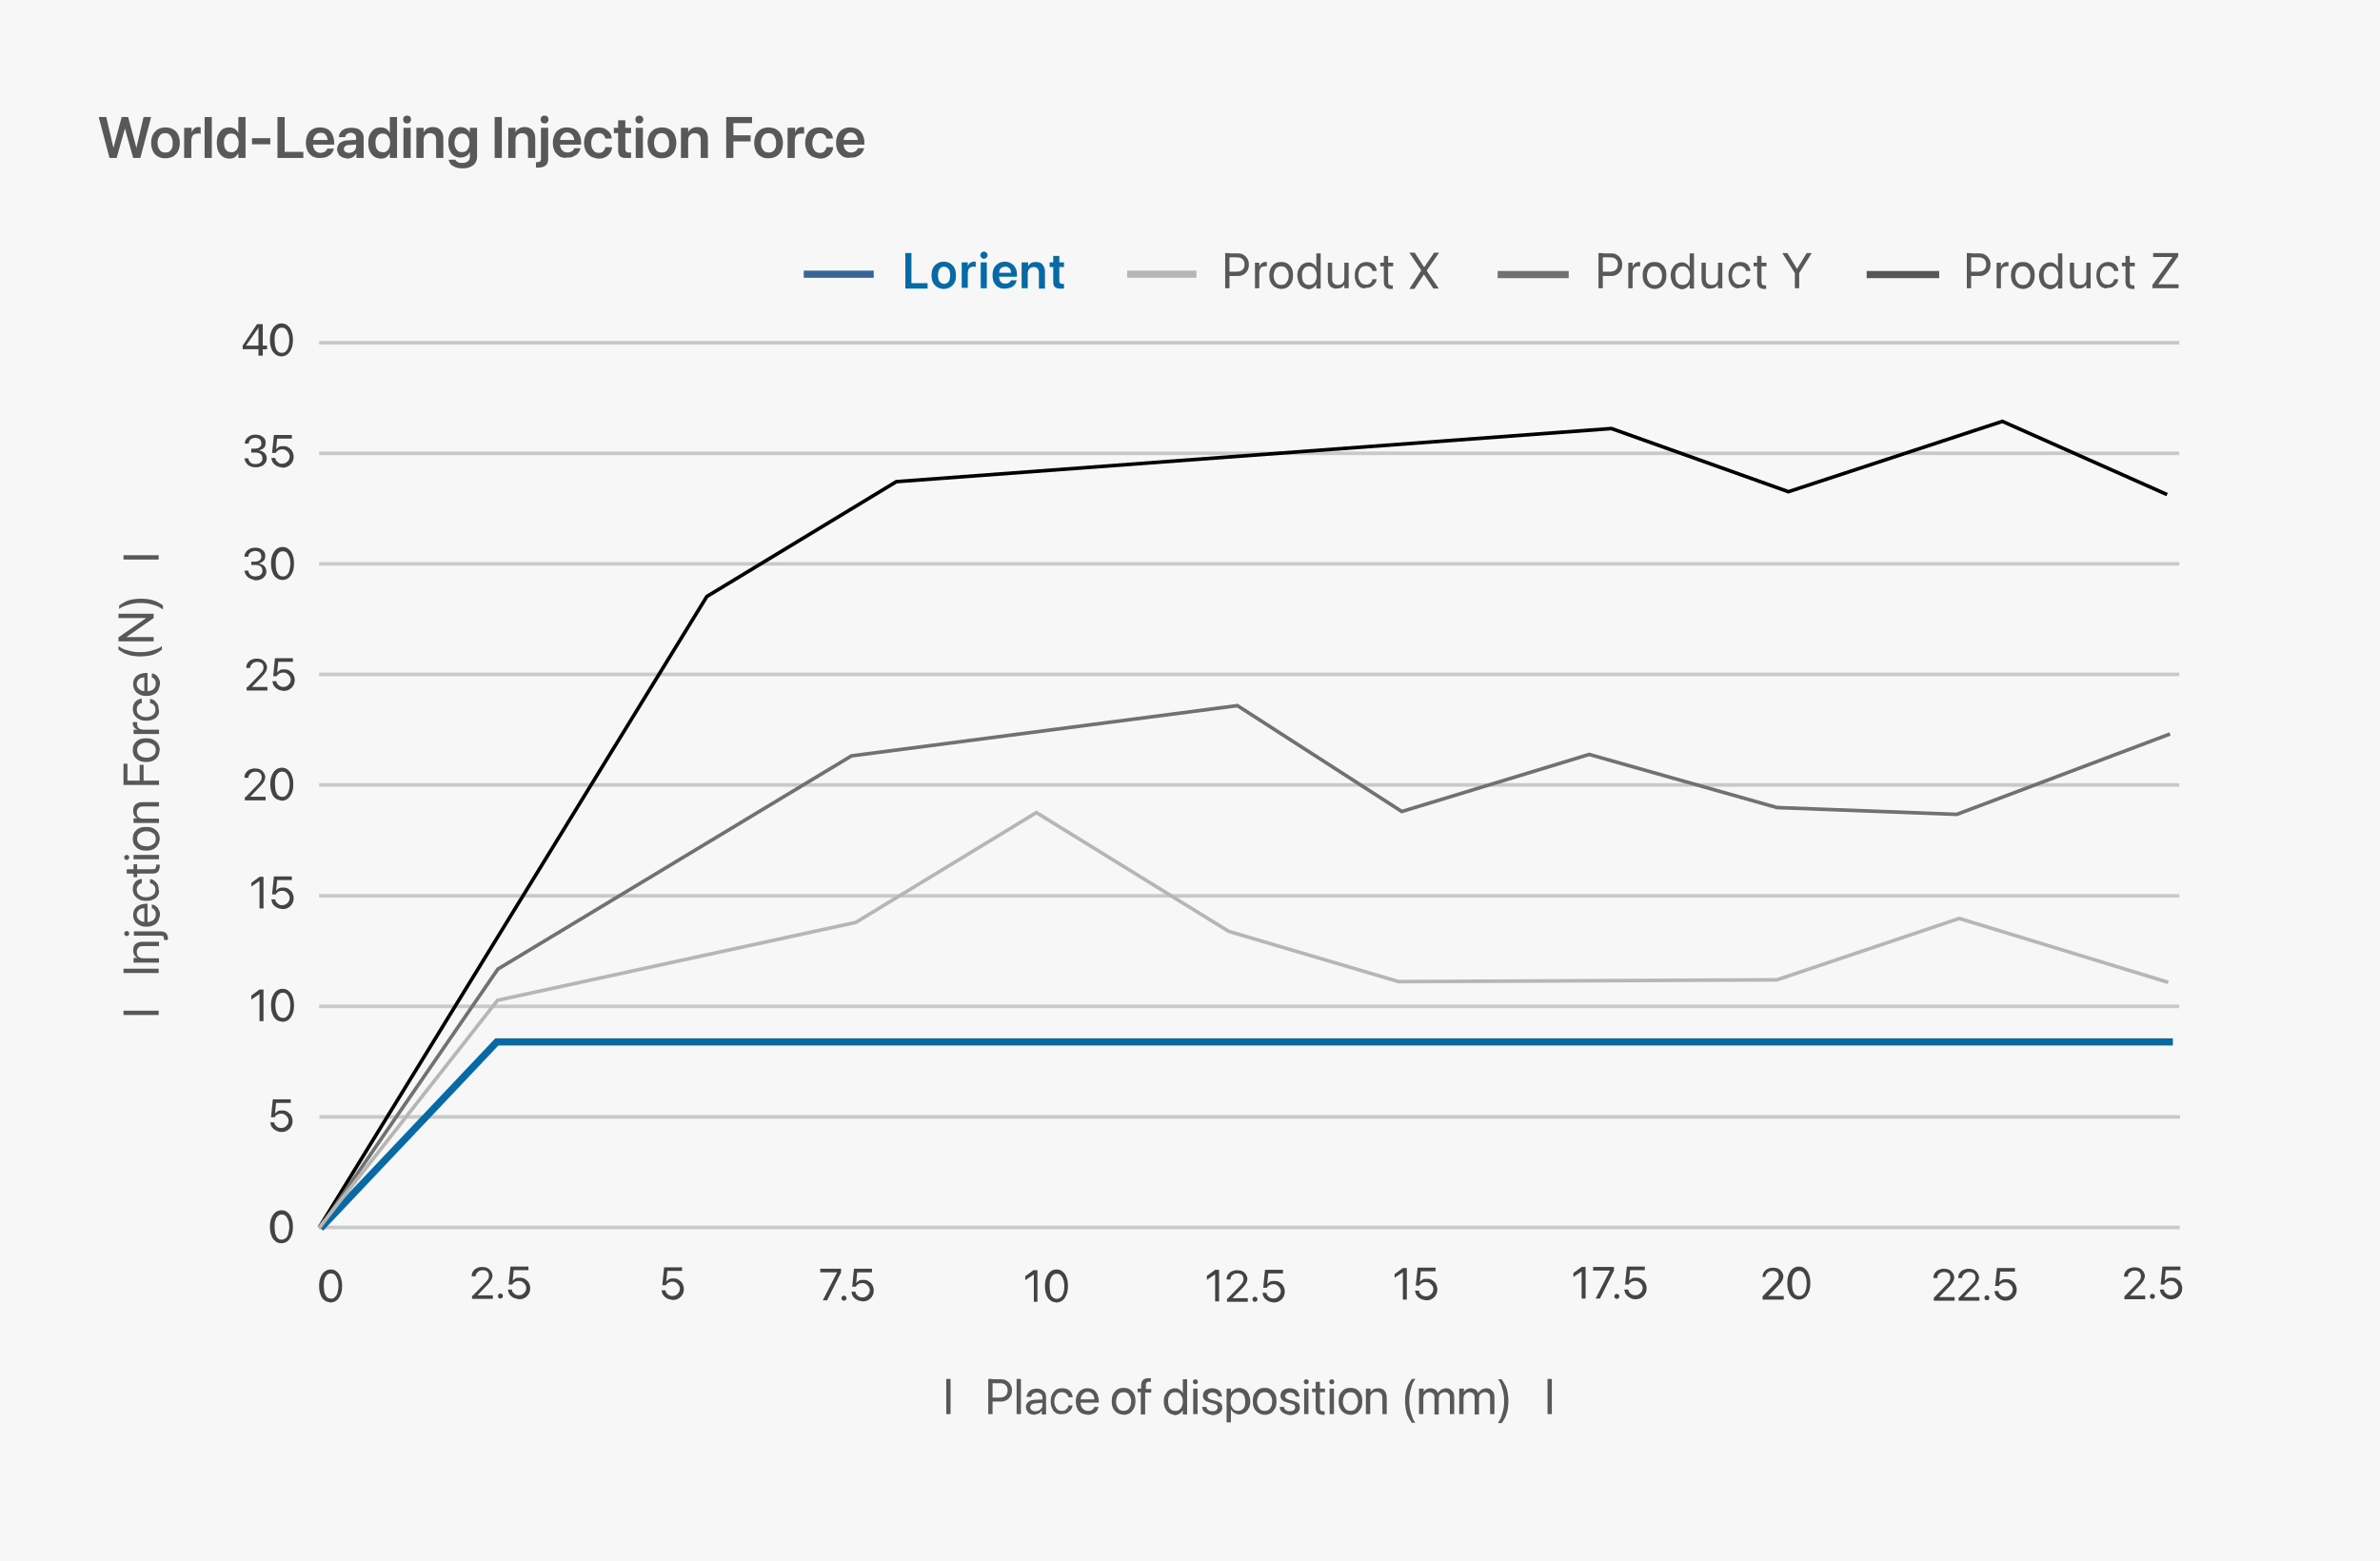 <svg xmlns="http://www.w3.org/2000/svg" xmlns:xlink="http://www.w3.org/1999/xlink" id="&#xB808;&#xC774;&#xC5B4;_1" x="0px" y="0px" viewBox="0 0 663 435" style="enable-background:new 0 0 663 435;" xml:space="preserve"><style type="text/css">	.st0{fill:#F7F7F7;}	.st1{fill:none;stroke:#C8C9CA;stroke-miterlimit:10;}	.st2{fill:#444344;}	.st3{fill:#595757;}	.st4{fill:none;stroke:#396599;stroke-width:2;stroke-miterlimit:10;}	.st5{fill:none;stroke:#B6B6B5;stroke-width:2;stroke-miterlimit:10;}	.st6{fill:none;stroke:#707271;stroke-width:2;stroke-miterlimit:10;}	.st7{fill:none;stroke:#707271;stroke-miterlimit:10;}	.st8{fill:none;stroke:#565858;stroke-width:2;stroke-miterlimit:10;}	.st9{fill:#0769A5;}	.st10{fill:none;stroke:#0769A5;stroke-width:2;stroke-miterlimit:10;}	.st11{fill:none;stroke:#040000;stroke-miterlimit:10;}	.st12{fill:none;stroke:#B6B6B5;stroke-miterlimit:10;}</style><g>	<rect class="st0" width="663" height="435"></rect>	<line class="st1" x1="88.9" y1="342" x2="607.2" y2="342"></line>	<line class="st1" x1="89" y1="311.2" x2="607.3" y2="311.2"></line>	<line class="st1" x1="88.9" y1="280.4" x2="607.1" y2="280.4"></line>	<line class="st1" x1="88.9" y1="249.6" x2="607.1" y2="249.6"></line>	<line class="st1" x1="88.9" y1="218.7" x2="607.1" y2="218.7"></line>	<line class="st1" x1="88.9" y1="187.9" x2="607.1" y2="187.9"></line>	<line class="st1" x1="88.9" y1="157.1" x2="607.1" y2="157.1"></line>	<line class="st1" x1="88.9" y1="126.3" x2="607.1" y2="126.3"></line>	<line class="st1" x1="88.9" y1="95.5" x2="607.1" y2="95.5"></line>	<g>		<g>			<path class="st2" d="M72,97.3h-4.4v-1c0.3-0.4,0.5-0.8,0.8-1.2c0.3-0.4,0.5-0.8,0.8-1.2c0.3-0.4,0.5-0.8,0.8-1.2    c0.3-0.4,0.5-0.8,0.8-1.2c0.3-0.4,0.5-0.8,0.8-1.2h1.6v6h1.2v1h-1.2v1.8H72V97.3z M72,96.4v-5.1h0c-0.2,0.3-0.4,0.7-0.7,1    c-0.2,0.3-0.4,0.7-0.7,1c-0.2,0.3-0.4,0.7-0.7,1c-0.2,0.3-0.4,0.7-0.7,1c-0.2,0.3-0.4,0.7-0.7,1v0H72z"></path>			<path class="st2" d="M76.7,98.7c-0.5-0.4-0.9-0.9-1.1-1.6c-0.3-0.7-0.4-1.5-0.4-2.4v0c0-0.9,0.1-1.7,0.4-2.4    c0.3-0.7,0.6-1.2,1.1-1.6c0.5-0.4,1.1-0.6,1.7-0.6c0.7,0,1.3,0.2,1.7,0.6c0.5,0.4,0.9,0.9,1.1,1.6c0.3,0.7,0.4,1.5,0.4,2.4v0    c0,0.9-0.1,1.7-0.4,2.4c-0.3,0.7-0.6,1.2-1.1,1.6c-0.5,0.4-1.1,0.6-1.7,0.6C77.8,99.3,77.2,99.1,76.7,98.7z M79.6,97.9    c0.3-0.3,0.6-0.7,0.7-1.2c0.2-0.5,0.3-1.2,0.3-1.9v0c0-0.7-0.1-1.4-0.3-1.9c-0.2-0.5-0.4-0.9-0.7-1.2c-0.3-0.3-0.7-0.4-1.1-0.4    c-0.4,0-0.8,0.1-1.1,0.4c-0.3,0.3-0.6,0.7-0.7,1.2c-0.2,0.5-0.2,1.2-0.2,1.9v0c0,0.7,0.1,1.4,0.2,1.9c0.2,0.5,0.4,1,0.7,1.2    c0.3,0.3,0.7,0.4,1.1,0.4C78.9,98.3,79.3,98.2,79.6,97.9z"></path>		</g>	</g>	<g>		<g>			<path class="st2" d="M69.7,129.9c-0.5-0.2-0.8-0.5-1.1-0.9c-0.3-0.4-0.4-0.8-0.5-1.2l0-0.1h1.1l0,0.1c0,0.4,0.3,0.8,0.6,1.1    c0.4,0.3,0.8,0.4,1.4,0.4c0.4,0,0.7-0.1,1-0.2c0.3-0.1,0.5-0.3,0.7-0.6c0.2-0.2,0.2-0.5,0.2-0.8v0c0-0.5-0.2-1-0.5-1.2    c-0.4-0.3-0.8-0.4-1.5-0.4h-1.1V125h1.1c0.4,0,0.7-0.1,0.9-0.2c0.3-0.1,0.5-0.3,0.6-0.5c0.2-0.2,0.2-0.5,0.2-0.8v0    c0-0.3-0.1-0.6-0.2-0.8c-0.1-0.2-0.3-0.4-0.6-0.5c-0.2-0.1-0.6-0.2-0.9-0.2c-0.3,0-0.7,0.1-0.9,0.2c-0.3,0.1-0.5,0.3-0.6,0.5    c-0.2,0.2-0.3,0.5-0.3,0.8l0,0.1h-1.1l0-0.1c0-0.5,0.2-0.9,0.5-1.3c0.3-0.4,0.6-0.6,1-0.8c0.4-0.2,0.9-0.3,1.5-0.3    c0.6,0,1.1,0.1,1.5,0.3c0.4,0.2,0.7,0.5,1,0.8c0.2,0.3,0.3,0.7,0.3,1.2v0c0,0.4-0.1,0.7-0.2,1s-0.4,0.5-0.7,0.7    c-0.3,0.2-0.6,0.3-1,0.4v0c0.6,0.1,1.2,0.3,1.6,0.7c0.4,0.4,0.6,0.9,0.6,1.5v0c0,0.5-0.1,0.9-0.4,1.3c-0.3,0.4-0.6,0.7-1.1,0.9    c-0.5,0.2-1,0.3-1.6,0.3C70.7,130.2,70.1,130.1,69.7,129.9z"></path>			<path class="st2" d="M77.2,129.9c-0.4-0.2-0.8-0.5-1.1-0.9c-0.3-0.4-0.4-0.8-0.5-1.3l0-0.1h1.1l0,0c0,0.3,0.1,0.5,0.3,0.8    c0.2,0.2,0.4,0.4,0.7,0.6s0.6,0.2,0.9,0.2c0.4,0,0.8-0.1,1.1-0.3s0.5-0.4,0.7-0.7c0.2-0.3,0.3-0.7,0.3-1v0c0-0.4-0.1-0.7-0.3-1    c-0.2-0.3-0.4-0.5-0.7-0.7c-0.3-0.2-0.6-0.3-1-0.3c-0.3,0-0.6,0-0.8,0.1c-0.3,0.1-0.5,0.2-0.7,0.4c-0.1,0.1-0.2,0.2-0.2,0.2    c-0.1,0.1-0.1,0.2-0.2,0.3h-1l0.5-5h5v1h-4.1l-0.3,3h0c0.2-0.3,0.5-0.5,0.8-0.7c0.3-0.2,0.7-0.2,1.2-0.2c0.6,0,1.1,0.1,1.5,0.4    c0.4,0.3,0.8,0.6,1,1c0.2,0.4,0.4,0.9,0.4,1.5v0c0,0.6-0.1,1.1-0.4,1.6c-0.3,0.5-0.6,0.8-1.1,1.1c-0.5,0.3-1,0.4-1.6,0.4    C78.2,130.2,77.7,130.1,77.2,129.9z"></path>		</g>	</g>	<g>		<g>			<path class="st2" d="M69.7,161.2c-0.5-0.2-0.8-0.5-1.1-0.9c-0.3-0.4-0.4-0.8-0.5-1.2l0-0.1h1.1l0,0.1c0,0.4,0.3,0.8,0.6,1.1    c0.4,0.3,0.8,0.4,1.4,0.4c0.4,0,0.7-0.1,1-0.2c0.3-0.1,0.5-0.3,0.7-0.6c0.2-0.2,0.2-0.5,0.2-0.8v0c0-0.5-0.2-1-0.5-1.2    c-0.4-0.3-0.8-0.4-1.5-0.4h-1.1v-0.9h1.1c0.3,0,0.7-0.1,0.9-0.2c0.3-0.1,0.5-0.3,0.6-0.5c0.2-0.2,0.2-0.5,0.2-0.8v0    c0-0.3-0.1-0.6-0.2-0.8c-0.1-0.2-0.3-0.4-0.6-0.5c-0.2-0.1-0.6-0.2-0.9-0.2c-0.3,0-0.7,0.1-0.9,0.2c-0.3,0.1-0.5,0.3-0.7,0.5    c-0.2,0.2-0.3,0.5-0.3,0.8l0,0.1h-1.1l0-0.1c0-0.5,0.2-0.9,0.5-1.3c0.3-0.4,0.6-0.6,1-0.8c0.4-0.2,0.9-0.3,1.5-0.3    c0.6,0,1.1,0.1,1.5,0.3c0.4,0.2,0.7,0.5,1,0.8c0.2,0.3,0.3,0.7,0.3,1.2v0c0,0.4-0.1,0.7-0.2,1c-0.2,0.3-0.4,0.5-0.7,0.7    c-0.3,0.2-0.6,0.3-1,0.4v0c0.6,0.1,1.2,0.3,1.6,0.7c0.4,0.4,0.6,0.9,0.6,1.5v0c0,0.5-0.1,0.9-0.4,1.3c-0.3,0.4-0.6,0.7-1.1,0.9    c-0.5,0.2-1,0.3-1.6,0.3C70.7,161.6,70.1,161.4,69.7,161.2z"></path>			<path class="st2" d="M77,161c-0.5-0.4-0.9-0.9-1.1-1.6c-0.3-0.7-0.4-1.5-0.4-2.4v0c0-0.9,0.1-1.7,0.4-2.4    c0.3-0.7,0.6-1.2,1.1-1.6c0.5-0.4,1.1-0.6,1.7-0.6c0.7,0,1.3,0.2,1.7,0.6c0.5,0.4,0.9,0.9,1.1,1.6c0.3,0.7,0.4,1.5,0.4,2.4v0    c0,0.9-0.1,1.7-0.4,2.4c-0.3,0.7-0.6,1.2-1.1,1.6c-0.5,0.4-1.1,0.6-1.7,0.6C78.1,161.6,77.5,161.4,77,161z M79.9,160.2    c0.3-0.3,0.6-0.7,0.7-1.2s0.3-1.2,0.3-1.9v0c0-0.7-0.1-1.4-0.3-1.9c-0.2-0.5-0.4-0.9-0.7-1.2c-0.3-0.3-0.7-0.4-1.1-0.4    c-0.4,0-0.8,0.1-1.1,0.4c-0.3,0.3-0.6,0.7-0.7,1.2c-0.2,0.5-0.2,1.2-0.2,1.9v0c0,0.7,0.1,1.4,0.2,1.9c0.2,0.5,0.4,1,0.7,1.2    c0.3,0.3,0.7,0.4,1.1,0.4C79.2,160.6,79.6,160.5,79.9,160.2z"></path>		</g>	</g>	<g>		<g>			<path class="st2" d="M68.9,191.5l3.1-3.2c0.4-0.4,0.7-0.8,0.9-1c0.2-0.3,0.4-0.5,0.4-0.7c0.1-0.2,0.1-0.4,0.1-0.7v0    c0-0.3-0.1-0.6-0.2-0.8c-0.1-0.2-0.3-0.4-0.6-0.5c-0.2-0.1-0.5-0.2-0.9-0.2c-0.4,0-0.7,0.1-1,0.2c-0.3,0.2-0.5,0.4-0.7,0.6    c-0.2,0.3-0.3,0.5-0.3,0.9v0h-1.1v0c0-0.5,0.1-1,0.4-1.4c0.3-0.4,0.6-0.7,1.1-0.9c0.4-0.2,0.9-0.3,1.5-0.3c0.5,0,1,0.1,1.4,0.3    c0.4,0.2,0.7,0.5,1,0.9c0.2,0.4,0.4,0.8,0.4,1.2v0c0,0.3-0.1,0.6-0.2,0.9c-0.1,0.3-0.3,0.6-0.6,1c-0.3,0.4-0.7,0.8-1.3,1.4    l-2.4,2.5l0.3-0.7v0.7l-0.3-0.3h4.6v1h-5.8V191.5z"></path>			<path class="st2" d="M77.5,192.1c-0.4-0.2-0.8-0.5-1.1-0.9c-0.3-0.4-0.4-0.8-0.5-1.3l0-0.1H77l0,0c0,0.3,0.1,0.6,0.3,0.8    c0.2,0.2,0.4,0.4,0.7,0.6c0.3,0.1,0.6,0.2,0.9,0.2c0.4,0,0.8-0.1,1.1-0.3c0.3-0.2,0.5-0.4,0.7-0.7c0.2-0.3,0.3-0.7,0.3-1v0    c0-0.4-0.1-0.7-0.3-1c-0.2-0.3-0.4-0.5-0.7-0.7c-0.3-0.2-0.6-0.3-1-0.3c-0.3,0-0.6,0-0.8,0.1c-0.3,0.1-0.5,0.2-0.7,0.4    c-0.1,0.1-0.2,0.2-0.2,0.2c-0.1,0.1-0.1,0.2-0.2,0.3h-1l0.5-5h5v1h-4.1l-0.3,3h0c0.2-0.3,0.5-0.5,0.8-0.7    c0.3-0.2,0.7-0.2,1.2-0.2c0.6,0,1.1,0.1,1.5,0.4c0.4,0.3,0.8,0.6,1,1c0.2,0.4,0.4,0.9,0.4,1.5v0c0,0.6-0.1,1.1-0.4,1.6    c-0.3,0.5-0.6,0.8-1.1,1.1c-0.5,0.3-1,0.4-1.6,0.4C78.4,192.4,77.9,192.3,77.5,192.1z"></path>		</g>	</g>	<g>		<g>			<path class="st2" d="M68.4,222.1l3.1-3.2c0.4-0.4,0.7-0.8,0.9-1c0.2-0.3,0.4-0.5,0.4-0.7c0.1-0.2,0.1-0.4,0.1-0.7v0    c0-0.3-0.1-0.6-0.2-0.8c-0.1-0.2-0.3-0.4-0.6-0.5c-0.2-0.1-0.5-0.2-0.9-0.2c-0.4,0-0.7,0.1-1,0.2c-0.3,0.2-0.5,0.4-0.7,0.6    c-0.2,0.3-0.3,0.5-0.3,0.9v0h-1.1v0c0-0.5,0.1-1,0.4-1.4c0.3-0.4,0.6-0.7,1.1-0.9c0.4-0.2,0.9-0.3,1.5-0.3c0.5,0,1,0.1,1.4,0.3    c0.4,0.2,0.7,0.5,1,0.9c0.2,0.4,0.4,0.8,0.4,1.2v0c0,0.3-0.1,0.6-0.2,0.9c-0.1,0.3-0.3,0.6-0.6,1c-0.3,0.4-0.7,0.8-1.3,1.4    l-2.4,2.5l0.3-0.7v0.7l-0.3-0.3h4.6v1h-5.8V222.1z"></path>			<path class="st2" d="M76.8,222.5c-0.5-0.4-0.9-0.9-1.1-1.6c-0.3-0.7-0.4-1.5-0.4-2.4v0c0-0.9,0.1-1.7,0.4-2.4    c0.3-0.7,0.6-1.2,1.1-1.6c0.5-0.4,1.1-0.6,1.7-0.6c0.7,0,1.3,0.2,1.7,0.6c0.5,0.4,0.9,0.9,1.1,1.6c0.3,0.7,0.4,1.5,0.4,2.4v0    c0,0.9-0.1,1.7-0.4,2.4c-0.3,0.7-0.6,1.2-1.1,1.6c-0.5,0.4-1.1,0.6-1.7,0.6C77.9,223,77.3,222.8,76.8,222.5z M79.7,221.6    c0.3-0.3,0.6-0.7,0.7-1.2c0.2-0.5,0.3-1.2,0.3-1.9v0c0-0.7-0.1-1.4-0.3-1.9c-0.2-0.5-0.4-0.9-0.7-1.2c-0.3-0.3-0.7-0.4-1.1-0.4    c-0.4,0-0.8,0.1-1.1,0.4c-0.3,0.3-0.6,0.7-0.7,1.2c-0.2,0.5-0.2,1.2-0.2,1.9v0c0,0.7,0.1,1.4,0.2,1.9c0.2,0.5,0.4,1,0.7,1.2    c0.3,0.3,0.7,0.4,1.1,0.4C79,222.1,79.4,221.9,79.7,221.6z"></path>		</g>	</g>	<g>		<g>			<path class="st2" d="M72.4,245.4L72.4,245.4l-2.4,1.6V246l2.3-1.7h1.1v8.8h-1.1V245.4z"></path>			<path class="st2" d="M77.2,252.9c-0.4-0.2-0.8-0.5-1.1-0.9c-0.3-0.4-0.4-0.8-0.5-1.3l0-0.1h1.1l0,0c0,0.3,0.1,0.6,0.3,0.8    c0.2,0.2,0.4,0.4,0.7,0.6s0.6,0.2,0.9,0.2c0.4,0,0.8-0.1,1.1-0.3s0.5-0.4,0.7-0.7s0.3-0.7,0.3-1v0c0-0.4-0.1-0.7-0.3-1    c-0.2-0.3-0.4-0.5-0.7-0.7c-0.3-0.2-0.6-0.3-1-0.3c-0.3,0-0.6,0-0.8,0.1c-0.3,0.1-0.5,0.2-0.7,0.4c-0.1,0.1-0.2,0.2-0.2,0.2    c-0.1,0.1-0.1,0.2-0.2,0.3h-1l0.5-5h5v1h-4.1l-0.3,3h0c0.2-0.3,0.5-0.5,0.8-0.7c0.4-0.2,0.7-0.2,1.2-0.2c0.6,0,1.1,0.1,1.5,0.4    c0.4,0.3,0.8,0.6,1,1c0.2,0.4,0.4,0.9,0.4,1.5v0c0,0.6-0.1,1.1-0.4,1.6c-0.3,0.5-0.6,0.8-1.1,1.1c-0.5,0.3-1,0.4-1.6,0.4    C78.1,253.2,77.6,253.1,77.2,252.9z"></path>		</g>	</g>	<g>		<g>			<path class="st2" d="M72.4,276.9L72.4,276.9l-2.4,1.6v-1.1l2.3-1.7h1.1v8.8h-1.1V276.9z"></path>			<path class="st2" d="M77,284.1c-0.5-0.4-0.9-0.9-1.1-1.6c-0.3-0.7-0.4-1.5-0.4-2.4v0c0-0.9,0.1-1.7,0.4-2.4    c0.3-0.7,0.6-1.2,1.1-1.6c0.5-0.4,1.1-0.6,1.7-0.6c0.7,0,1.3,0.2,1.7,0.6c0.5,0.4,0.9,0.9,1.1,1.6c0.3,0.7,0.4,1.5,0.4,2.4v0    c0,0.9-0.1,1.7-0.4,2.4c-0.3,0.7-0.6,1.2-1.1,1.6c-0.5,0.4-1.1,0.6-1.7,0.6C78.1,284.6,77.5,284.5,77,284.1z M79.9,283.2    c0.3-0.3,0.6-0.7,0.7-1.2c0.2-0.5,0.3-1.2,0.3-1.9v0c0-0.7-0.1-1.4-0.3-1.9c-0.2-0.5-0.4-0.9-0.7-1.2c-0.3-0.3-0.7-0.4-1.1-0.4    c-0.4,0-0.8,0.1-1.1,0.4c-0.3,0.3-0.6,0.7-0.7,1.2c-0.2,0.5-0.3,1.2-0.3,1.9v0c0,0.7,0.1,1.4,0.3,1.9c0.2,0.5,0.4,1,0.7,1.2    c0.3,0.3,0.7,0.4,1.1,0.4C79.2,283.7,79.6,283.5,79.9,283.2z"></path>		</g>	</g>	<g>		<g>			<path class="st2" d="M76.9,315c-0.4-0.2-0.8-0.5-1.1-0.9c-0.3-0.4-0.4-0.8-0.5-1.3l0-0.1h1.1l0,0c0,0.3,0.1,0.5,0.3,0.8    c0.2,0.2,0.4,0.4,0.7,0.6c0.3,0.1,0.6,0.2,0.9,0.2c0.4,0,0.8-0.1,1.1-0.3s0.5-0.4,0.7-0.7c0.2-0.3,0.3-0.7,0.3-1v0    c0-0.4-0.1-0.7-0.3-1c-0.2-0.3-0.4-0.5-0.7-0.7c-0.3-0.2-0.6-0.3-1-0.3c-0.3,0-0.6,0-0.8,0.1c-0.3,0.1-0.5,0.2-0.7,0.4    c-0.1,0.1-0.2,0.2-0.2,0.2c-0.1,0.1-0.1,0.2-0.2,0.3h-1l0.5-5h5v1h-4.1l-0.3,3h0c0.2-0.3,0.5-0.5,0.8-0.7    c0.3-0.2,0.7-0.2,1.2-0.2c0.6,0,1.1,0.1,1.5,0.4c0.4,0.3,0.8,0.6,1,1c0.2,0.4,0.4,0.9,0.4,1.5v0c0,0.6-0.1,1.1-0.4,1.6    s-0.6,0.8-1.1,1.1c-0.5,0.3-1,0.4-1.6,0.4C77.8,315.4,77.3,315.2,76.9,315z"></path>		</g>	</g>	<g>		<g>			<path class="st2" d="M76.7,345.8c-0.5-0.4-0.9-0.9-1.1-1.6c-0.3-0.7-0.4-1.5-0.4-2.4v0c0-0.9,0.1-1.7,0.4-2.4    c0.3-0.7,0.6-1.2,1.1-1.6c0.5-0.4,1.1-0.6,1.7-0.6c0.7,0,1.3,0.2,1.7,0.6c0.5,0.4,0.9,0.9,1.1,1.6c0.3,0.7,0.4,1.5,0.4,2.4v0    c0,0.9-0.1,1.7-0.4,2.4c-0.3,0.7-0.6,1.2-1.1,1.6c-0.5,0.4-1.1,0.6-1.7,0.6C77.7,346.4,77.1,346.2,76.7,345.8z M79.6,345    c0.3-0.3,0.6-0.7,0.7-1.2s0.3-1.2,0.3-1.9v0c0-0.7-0.1-1.4-0.3-1.9c-0.2-0.5-0.4-0.9-0.7-1.2c-0.3-0.3-0.7-0.4-1.1-0.4    c-0.4,0-0.8,0.1-1.1,0.4c-0.3,0.3-0.6,0.7-0.7,1.2c-0.2,0.5-0.2,1.2-0.2,1.9v0c0,0.7,0.1,1.4,0.2,1.9c0.2,0.5,0.4,1,0.7,1.2    c0.3,0.3,0.7,0.4,1.1,0.4C78.8,345.4,79.2,345.2,79.6,345z"></path>		</g>	</g>	<g>		<g>			<path class="st2" d="M90.4,362.3c-0.5-0.4-0.9-0.9-1.1-1.6c-0.3-0.7-0.4-1.5-0.4-2.4v0c0-0.9,0.1-1.7,0.4-2.4    c0.3-0.7,0.6-1.2,1.1-1.6c0.5-0.4,1.1-0.6,1.7-0.6c0.7,0,1.3,0.2,1.7,0.6c0.5,0.4,0.9,0.9,1.1,1.6c0.3,0.7,0.4,1.5,0.4,2.4v0    c0,0.9-0.1,1.7-0.4,2.4c-0.3,0.7-0.6,1.2-1.1,1.6c-0.5,0.4-1.1,0.6-1.7,0.6C91.5,362.8,90.9,362.7,90.4,362.3z M93.3,361.4    c0.3-0.3,0.6-0.7,0.7-1.2s0.3-1.2,0.3-1.9v0c0-0.7-0.1-1.4-0.3-1.9c-0.2-0.5-0.4-0.9-0.7-1.2c-0.3-0.3-0.7-0.4-1.1-0.4    c-0.4,0-0.8,0.1-1.1,0.4c-0.3,0.3-0.6,0.7-0.7,1.2c-0.2,0.5-0.2,1.2-0.2,1.9v0c0,0.7,0.1,1.4,0.2,1.9c0.2,0.5,0.4,1,0.7,1.2    c0.3,0.3,0.7,0.4,1.1,0.4C92.6,361.9,93,361.7,93.3,361.4z"></path>		</g>	</g>	<g>		<g>			<path class="st2" d="M131.7,361l3.1-3.2c0.4-0.4,0.7-0.8,0.9-1c0.2-0.3,0.4-0.5,0.4-0.7c0.1-0.2,0.1-0.4,0.1-0.7v0    c0-0.3-0.1-0.6-0.2-0.8c-0.1-0.2-0.3-0.4-0.6-0.5c-0.2-0.1-0.5-0.2-0.9-0.2c-0.4,0-0.7,0.1-1,0.2c-0.3,0.2-0.5,0.4-0.7,0.6    c-0.2,0.3-0.3,0.5-0.3,0.9v0h-1.1v0c0-0.5,0.1-1,0.4-1.4c0.3-0.4,0.6-0.7,1.1-0.9c0.4-0.2,0.9-0.3,1.5-0.3c0.5,0,1,0.1,1.4,0.3    c0.4,0.2,0.7,0.5,1,0.9c0.2,0.4,0.4,0.8,0.4,1.2v0c0,0.3-0.1,0.6-0.2,0.9c-0.1,0.3-0.3,0.6-0.6,1c-0.3,0.4-0.7,0.8-1.3,1.4    l-2.4,2.5l0.3-0.7v0.7l-0.3-0.3h4.6v1h-5.8V361z"></path>			<path class="st2" d="M138.9,361.6c-0.1-0.1-0.2-0.3-0.2-0.5s0.1-0.4,0.2-0.5c0.1-0.1,0.3-0.2,0.5-0.2c0.2,0,0.4,0.1,0.5,0.2    c0.1,0.1,0.2,0.3,0.2,0.5s-0.1,0.4-0.2,0.5c-0.1,0.1-0.3,0.2-0.5,0.2C139.2,361.8,139.1,361.8,138.9,361.6z"></path>			<path class="st2" d="M143.1,361.6c-0.4-0.2-0.8-0.5-1.1-0.9c-0.3-0.4-0.4-0.8-0.5-1.3l0-0.1h1.1l0,0c0,0.3,0.1,0.6,0.3,0.8    c0.2,0.2,0.4,0.4,0.7,0.6c0.3,0.1,0.6,0.2,0.9,0.2c0.4,0,0.8-0.1,1.1-0.3c0.3-0.2,0.5-0.4,0.7-0.7c0.2-0.3,0.3-0.7,0.3-1v0    c0-0.4-0.1-0.7-0.3-1c-0.2-0.3-0.4-0.5-0.7-0.7c-0.3-0.2-0.6-0.3-1-0.3c-0.3,0-0.6,0-0.8,0.1c-0.3,0.1-0.5,0.2-0.7,0.4    c-0.1,0.1-0.2,0.2-0.2,0.2c-0.1,0.1-0.1,0.2-0.2,0.3h-1l0.5-5h5v1h-4.1l-0.3,3h0c0.2-0.3,0.5-0.5,0.8-0.7    c0.3-0.2,0.7-0.2,1.2-0.2c0.6,0,1.1,0.1,1.5,0.4c0.4,0.3,0.8,0.6,1,1c0.2,0.4,0.4,0.9,0.4,1.5v0c0,0.6-0.1,1.1-0.4,1.6    c-0.3,0.5-0.6,0.8-1.1,1.1c-0.5,0.3-1,0.4-1.6,0.4C144.1,361.9,143.6,361.8,143.1,361.6z"></path>		</g>	</g>	<g>		<g>			<path class="st2" d="M185.9,361.8c-0.4-0.2-0.8-0.5-1.1-0.9c-0.3-0.4-0.4-0.8-0.5-1.3l0-0.1h1.1l0,0c0,0.3,0.1,0.5,0.3,0.8    c0.2,0.2,0.4,0.4,0.7,0.6c0.3,0.1,0.6,0.2,0.9,0.2c0.4,0,0.8-0.1,1.1-0.3c0.3-0.2,0.5-0.4,0.7-0.7c0.2-0.3,0.3-0.7,0.3-1v0    c0-0.4-0.1-0.7-0.3-1c-0.2-0.3-0.4-0.5-0.7-0.7s-0.6-0.3-1-0.3c-0.3,0-0.6,0-0.8,0.1c-0.3,0.1-0.5,0.2-0.7,0.4    c-0.1,0.1-0.2,0.2-0.2,0.2s-0.1,0.2-0.2,0.3h-1l0.5-5h5v1h-4.1l-0.3,3h0c0.2-0.3,0.5-0.5,0.8-0.7c0.4-0.2,0.7-0.2,1.2-0.2    c0.6,0,1.1,0.1,1.5,0.4c0.4,0.3,0.8,0.6,1,1c0.2,0.4,0.4,0.9,0.4,1.5v0c0,0.6-0.1,1.1-0.4,1.6s-0.6,0.8-1.1,1.1    c-0.5,0.3-1,0.4-1.6,0.4C186.8,362.1,186.3,362,185.9,361.8z"></path>		</g>	</g>	<g>		<g>			<path class="st2" d="M288,355.1L288,355.1l-2.4,1.6v-1.1l2.3-1.7h1.1v8.8H288V355.1z"></path>			<path class="st2" d="M292.6,362.3c-0.5-0.4-0.9-0.9-1.1-1.6c-0.3-0.7-0.4-1.5-0.4-2.4v0c0-0.9,0.1-1.7,0.4-2.4    c0.3-0.7,0.6-1.2,1.1-1.6c0.5-0.4,1.1-0.6,1.7-0.6c0.7,0,1.3,0.2,1.7,0.6c0.5,0.4,0.9,0.9,1.1,1.6c0.3,0.7,0.4,1.5,0.4,2.4v0    c0,0.9-0.1,1.7-0.4,2.4c-0.3,0.7-0.6,1.2-1.1,1.6c-0.5,0.4-1.1,0.6-1.7,0.6C293.6,362.8,293.1,362.7,292.6,362.3z M295.5,361.5    c0.3-0.3,0.6-0.7,0.7-1.2c0.2-0.5,0.3-1.2,0.3-1.9v0c0-0.7-0.1-1.4-0.3-1.9c-0.2-0.5-0.4-0.9-0.7-1.2c-0.3-0.3-0.7-0.4-1.1-0.4    c-0.4,0-0.8,0.1-1.1,0.4c-0.3,0.3-0.6,0.7-0.7,1.2c-0.2,0.5-0.2,1.2-0.2,1.9v0c0,0.7,0.1,1.4,0.2,1.9s0.4,1,0.7,1.2    s0.7,0.4,1.1,0.4C294.8,361.9,295.2,361.7,295.5,361.5z"></path>		</g>	</g>	<g>		<g>			<path class="st2" d="M390.9,354.4L390.9,354.4l-2.4,1.6V355l2.3-1.7h1.1v8.8h-1.1V354.4z"></path>			<path class="st2" d="M395.8,361.9c-0.4-0.2-0.8-0.5-1.1-0.9c-0.3-0.4-0.4-0.8-0.5-1.3l0-0.1h1.1l0,0c0,0.3,0.1,0.6,0.3,0.8    c0.2,0.2,0.4,0.4,0.7,0.6c0.3,0.1,0.6,0.2,0.9,0.2c0.4,0,0.8-0.1,1.1-0.3c0.3-0.2,0.5-0.4,0.7-0.7s0.3-0.7,0.3-1v0    c0-0.4-0.1-0.7-0.3-1c-0.2-0.3-0.4-0.5-0.7-0.7c-0.3-0.2-0.6-0.3-1-0.3c-0.3,0-0.6,0-0.8,0.1c-0.3,0.1-0.5,0.2-0.7,0.4    c-0.1,0.1-0.2,0.2-0.2,0.2c-0.1,0.1-0.1,0.2-0.2,0.3h-1l0.5-5h5v1h-4.1l-0.3,3h0c0.2-0.3,0.5-0.5,0.8-0.7    c0.3-0.2,0.7-0.2,1.2-0.2c0.6,0,1.1,0.1,1.5,0.4c0.4,0.3,0.8,0.6,1,1c0.2,0.4,0.4,0.9,0.4,1.5v0c0,0.6-0.1,1.1-0.4,1.6    s-0.6,0.8-1.1,1.1c-0.5,0.3-1,0.4-1.6,0.4C396.7,362.2,396.2,362.1,395.8,361.9z"></path>		</g>	</g>	<g>		<g>			<path class="st2" d="M338.6,355L338.6,355l-2.4,1.6v-1.1l2.3-1.7h1.1v8.8h-1.1V355z"></path>			<path class="st2" d="M341.9,361.9l3.1-3.2c0.4-0.4,0.7-0.8,0.9-1c0.2-0.3,0.4-0.5,0.4-0.7c0.1-0.2,0.1-0.4,0.1-0.7v0    c0-0.3-0.1-0.6-0.2-0.8c-0.1-0.2-0.3-0.4-0.6-0.5c-0.2-0.1-0.5-0.2-0.9-0.2c-0.4,0-0.7,0.1-1,0.2c-0.3,0.2-0.5,0.4-0.7,0.6    s-0.2,0.5-0.2,0.9v0h-1.1v0c0-0.5,0.1-1,0.4-1.4c0.3-0.4,0.6-0.7,1.1-0.9c0.5-0.2,0.9-0.3,1.5-0.3c0.5,0,1,0.1,1.4,0.3    c0.4,0.2,0.7,0.5,1,0.9c0.2,0.4,0.4,0.8,0.4,1.2v0c0,0.3-0.1,0.6-0.2,0.9c-0.1,0.3-0.3,0.6-0.6,1c-0.3,0.4-0.7,0.8-1.3,1.4    L343,362l0.3-0.7v0.7l-0.3-0.3h4.6v1h-5.8V361.9z"></path>			<path class="st2" d="M349.1,362.5c-0.1-0.1-0.2-0.3-0.2-0.5s0.1-0.4,0.2-0.5c0.1-0.1,0.3-0.2,0.5-0.2c0.2,0,0.4,0.1,0.5,0.2    c0.1,0.1,0.2,0.3,0.2,0.5s-0.1,0.4-0.2,0.5c-0.1,0.1-0.3,0.2-0.5,0.2C349.4,362.7,349.2,362.7,349.1,362.5z"></path>			<path class="st2" d="M353.3,362.5c-0.4-0.2-0.8-0.5-1.1-0.9c-0.3-0.4-0.4-0.8-0.5-1.3l0-0.1h1.1l0,0c0,0.3,0.1,0.5,0.3,0.8    s0.4,0.4,0.7,0.6c0.3,0.1,0.6,0.2,0.9,0.2c0.4,0,0.8-0.1,1.1-0.3c0.3-0.2,0.5-0.4,0.7-0.7c0.2-0.3,0.3-0.7,0.3-1v0    c0-0.4-0.1-0.7-0.3-1c-0.2-0.3-0.4-0.5-0.7-0.7s-0.6-0.3-1-0.3c-0.3,0-0.6,0-0.8,0.1c-0.3,0.1-0.5,0.2-0.7,0.4    c-0.1,0.1-0.2,0.2-0.2,0.2c-0.1,0.1-0.1,0.2-0.2,0.3h-1l0.5-5h5v1h-4.1l-0.3,3h0c0.2-0.3,0.5-0.5,0.8-0.7    c0.3-0.2,0.7-0.2,1.2-0.2c0.6,0,1.1,0.1,1.5,0.4c0.4,0.3,0.8,0.6,1,1c0.2,0.4,0.4,0.9,0.4,1.5v0c0,0.6-0.1,1.1-0.4,1.6    s-0.6,0.8-1.1,1.1c-0.5,0.3-1,0.4-1.6,0.4C354.2,362.8,353.7,362.7,353.3,362.5z"></path>		</g>	</g>	<g>		<g>			<path class="st2" d="M538.8,361.5l3.1-3.2c0.4-0.4,0.7-0.8,0.9-1c0.2-0.3,0.4-0.5,0.4-0.7c0.1-0.2,0.1-0.4,0.1-0.7v0    c0-0.3-0.1-0.6-0.2-0.8c-0.1-0.2-0.3-0.4-0.6-0.5c-0.2-0.1-0.5-0.2-0.9-0.2c-0.4,0-0.7,0.1-1,0.2c-0.3,0.2-0.5,0.4-0.7,0.6    c-0.2,0.3-0.2,0.5-0.2,0.9v0h-1.1v0c0-0.5,0.1-1,0.4-1.4c0.3-0.4,0.6-0.7,1.1-0.9c0.4-0.2,0.9-0.3,1.5-0.3c0.5,0,1,0.1,1.4,0.3    c0.4,0.2,0.7,0.5,1,0.9c0.2,0.4,0.4,0.8,0.4,1.2v0c0,0.3-0.1,0.6-0.2,0.9c-0.1,0.3-0.3,0.6-0.6,1c-0.3,0.4-0.7,0.8-1.3,1.4    l-2.4,2.5l0.3-0.7v0.7l-0.3-0.3h4.6v1h-5.8V361.5z"></path>			<path class="st2" d="M545.8,361.5l3.1-3.2c0.4-0.4,0.7-0.8,0.9-1c0.2-0.3,0.4-0.5,0.4-0.7c0.1-0.2,0.1-0.4,0.1-0.7v0    c0-0.3-0.1-0.6-0.2-0.8c-0.1-0.2-0.3-0.4-0.6-0.5c-0.2-0.1-0.5-0.2-0.9-0.2c-0.4,0-0.7,0.1-1,0.2c-0.3,0.2-0.5,0.4-0.7,0.6    c-0.2,0.3-0.3,0.5-0.3,0.9v0h-1.1v0c0-0.5,0.1-1,0.4-1.4c0.3-0.4,0.6-0.7,1.1-0.9c0.5-0.2,0.9-0.3,1.5-0.3c0.5,0,1,0.1,1.4,0.3    c0.4,0.2,0.7,0.5,1,0.9c0.2,0.4,0.4,0.8,0.4,1.2v0c0,0.3-0.1,0.6-0.2,0.9c-0.1,0.3-0.3,0.6-0.6,1c-0.3,0.4-0.7,0.8-1.3,1.4    l-2.4,2.5l0.3-0.7v0.7l-0.3-0.3h4.6v1h-5.8V361.5z"></path>			<path class="st2" d="M553,362.1c-0.1-0.1-0.2-0.3-0.2-0.5c0-0.2,0.1-0.4,0.2-0.5c0.1-0.1,0.3-0.2,0.5-0.2s0.4,0.1,0.5,0.2    c0.1,0.1,0.2,0.3,0.2,0.5c0,0.2-0.1,0.4-0.2,0.5c-0.1,0.1-0.3,0.2-0.5,0.2S553.2,362.2,553,362.1z"></path>			<path class="st2" d="M557.2,362c-0.4-0.2-0.8-0.5-1.1-0.9c-0.3-0.4-0.4-0.8-0.5-1.3l0-0.1h1.1l0,0c0,0.3,0.1,0.5,0.3,0.8    c0.2,0.2,0.4,0.4,0.7,0.6c0.3,0.1,0.6,0.2,0.9,0.2c0.4,0,0.8-0.1,1.1-0.3s0.5-0.4,0.7-0.7c0.2-0.3,0.3-0.7,0.3-1v0    c0-0.4-0.1-0.7-0.3-1c-0.2-0.3-0.4-0.5-0.7-0.7c-0.3-0.2-0.6-0.3-1-0.3c-0.3,0-0.6,0-0.8,0.1c-0.3,0.1-0.5,0.2-0.7,0.4    c-0.1,0.1-0.2,0.2-0.2,0.2c-0.1,0.1-0.1,0.2-0.2,0.3h-1l0.5-5h5v1h-4.1l-0.3,3h0c0.2-0.3,0.5-0.5,0.8-0.7    c0.4-0.2,0.7-0.2,1.2-0.2c0.6,0,1.1,0.1,1.5,0.4c0.4,0.3,0.8,0.6,1,1c0.2,0.4,0.4,0.9,0.4,1.5v0c0,0.6-0.1,1.1-0.4,1.6    c-0.3,0.5-0.6,0.8-1.1,1.1c-0.5,0.3-1,0.4-1.6,0.4C558.2,362.4,557.7,362.3,557.2,362z"></path>		</g>	</g>	<g>		<g>			<path class="st2" d="M591.9,361.1l3.1-3.2c0.4-0.4,0.7-0.8,0.9-1c0.2-0.3,0.4-0.5,0.4-0.7c0.1-0.2,0.1-0.4,0.1-0.7v0    c0-0.3-0.1-0.6-0.2-0.8c-0.1-0.2-0.3-0.4-0.6-0.5c-0.2-0.1-0.5-0.2-0.9-0.2c-0.4,0-0.7,0.1-1,0.2c-0.3,0.2-0.5,0.4-0.7,0.6    c-0.2,0.3-0.2,0.5-0.2,0.9v0h-1.1v0c0-0.5,0.1-1,0.4-1.4c0.3-0.4,0.6-0.7,1.1-0.9c0.5-0.2,0.9-0.3,1.5-0.3c0.5,0,1,0.1,1.4,0.3    c0.4,0.2,0.7,0.5,1,0.9c0.2,0.4,0.4,0.8,0.4,1.2v0c0,0.3-0.1,0.6-0.2,0.9c-0.1,0.3-0.3,0.6-0.6,1c-0.3,0.4-0.7,0.8-1.3,1.4    l-2.4,2.5l0.3-0.7v0.7l-0.3-0.3h4.6v1h-5.8V361.1z"></path>			<path class="st2" d="M599.1,361.7c-0.1-0.1-0.2-0.3-0.2-0.5c0-0.2,0.1-0.4,0.2-0.5s0.3-0.2,0.5-0.2s0.4,0.1,0.5,0.2    s0.2,0.3,0.2,0.5c0,0.2-0.1,0.4-0.2,0.5c-0.1,0.1-0.3,0.2-0.5,0.2S599.2,361.8,599.1,361.7z"></path>			<path class="st2" d="M603.3,361.6c-0.4-0.2-0.8-0.5-1.1-0.9c-0.3-0.4-0.4-0.8-0.5-1.3l0-0.1h1.1l0,0c0,0.3,0.1,0.6,0.3,0.8    c0.2,0.2,0.4,0.4,0.7,0.6c0.3,0.1,0.6,0.2,0.9,0.2c0.4,0,0.8-0.1,1.1-0.3c0.3-0.2,0.5-0.4,0.7-0.7s0.3-0.7,0.3-1v0    c0-0.4-0.1-0.7-0.3-1c-0.2-0.3-0.4-0.5-0.7-0.7c-0.3-0.2-0.6-0.3-1-0.3c-0.3,0-0.6,0-0.8,0.1c-0.3,0.1-0.5,0.2-0.7,0.4    c-0.1,0.1-0.2,0.2-0.2,0.2c-0.1,0.1-0.1,0.2-0.2,0.3h-1l0.5-5h5v1h-4.1l-0.3,3h0c0.2-0.3,0.5-0.5,0.8-0.7    c0.4-0.2,0.7-0.2,1.2-0.2c0.6,0,1.1,0.1,1.5,0.4c0.4,0.3,0.8,0.6,1,1c0.2,0.4,0.4,0.9,0.4,1.5v0c0,0.6-0.1,1.1-0.4,1.6    c-0.3,0.5-0.6,0.8-1.1,1.1c-0.5,0.3-1,0.4-1.6,0.4C604.2,362,603.7,361.9,603.3,361.6z"></path>		</g>	</g>	<g>		<g>			<path class="st2" d="M233.2,354.5L233.2,354.5l-4.7,0v-1h5.8v1l-3.9,7.8h-1.2L233.2,354.5z"></path>			<path class="st2" d="M234.6,362.2c-0.1-0.1-0.2-0.3-0.2-0.5c0-0.2,0.1-0.4,0.2-0.5c0.1-0.1,0.3-0.2,0.5-0.2    c0.2,0,0.4,0.1,0.5,0.2c0.1,0.1,0.2,0.3,0.2,0.5c0,0.2-0.1,0.4-0.2,0.5c-0.1,0.1-0.3,0.2-0.5,0.2    C234.9,362.4,234.7,362.3,234.6,362.2z"></path>			<path class="st2" d="M238.8,362.2c-0.4-0.2-0.8-0.5-1.1-0.9c-0.3-0.4-0.4-0.8-0.5-1.3l0-0.1h1.1l0,0c0,0.3,0.1,0.5,0.3,0.8    c0.2,0.2,0.4,0.4,0.7,0.6c0.3,0.1,0.6,0.2,0.9,0.2c0.4,0,0.8-0.1,1.1-0.3s0.5-0.4,0.7-0.7c0.2-0.3,0.3-0.7,0.3-1v0    c0-0.4-0.1-0.7-0.3-1c-0.2-0.3-0.4-0.5-0.7-0.7c-0.3-0.2-0.6-0.3-1-0.3c-0.3,0-0.6,0-0.8,0.1c-0.3,0.1-0.5,0.2-0.7,0.4    c-0.1,0.1-0.2,0.2-0.2,0.2c-0.1,0.1-0.1,0.2-0.2,0.3h-1l0.5-5h5v1h-4.1l-0.3,3h0c0.2-0.3,0.5-0.5,0.8-0.7    c0.3-0.2,0.7-0.2,1.2-0.2c0.6,0,1.1,0.1,1.5,0.4c0.4,0.3,0.8,0.6,1,1c0.2,0.4,0.4,0.9,0.4,1.5v0c0,0.6-0.1,1.1-0.4,1.6    c-0.3,0.5-0.6,0.8-1.1,1.1c-0.5,0.3-1,0.4-1.6,0.4C239.7,362.5,239.2,362.4,238.8,362.2z"></path>		</g>	</g>	<g>		<g>			<path class="st2" d="M440.7,354.2L440.7,354.2l-2.4,1.6v-1.1l2.3-1.7h1.1v8.8h-1.1V354.2z"></path>			<path class="st2" d="M448.5,354L448.5,354l-4.7,0v-1h5.8v1l-3.9,7.8h-1.2L448.5,354z"></path>			<path class="st2" d="M449.9,361.7c-0.1-0.1-0.2-0.3-0.2-0.5s0.1-0.4,0.2-0.5c0.1-0.1,0.3-0.2,0.5-0.2c0.2,0,0.4,0.1,0.5,0.2    c0.1,0.1,0.2,0.3,0.2,0.5s-0.1,0.4-0.2,0.5c-0.1,0.1-0.3,0.2-0.5,0.2C450.2,361.9,450,361.8,449.9,361.7z"></path>			<path class="st2" d="M454.1,361.6c-0.4-0.2-0.8-0.5-1.1-0.9c-0.3-0.4-0.4-0.8-0.5-1.3l0-0.1h1.1l0,0c0,0.3,0.1,0.5,0.3,0.8    s0.4,0.4,0.7,0.6c0.3,0.1,0.6,0.2,0.9,0.2c0.4,0,0.8-0.1,1.1-0.3c0.3-0.2,0.5-0.4,0.7-0.7c0.2-0.3,0.3-0.7,0.3-1v0    c0-0.4-0.1-0.7-0.3-1c-0.2-0.3-0.4-0.5-0.7-0.7s-0.6-0.3-1-0.3c-0.3,0-0.6,0-0.8,0.1c-0.3,0.1-0.5,0.2-0.7,0.4    c-0.1,0.1-0.2,0.2-0.2,0.2c-0.1,0.1-0.1,0.2-0.2,0.3h-1l0.5-5h5v1h-4.1l-0.3,3h0c0.2-0.3,0.5-0.5,0.8-0.7    c0.3-0.2,0.7-0.2,1.2-0.2c0.6,0,1.1,0.1,1.5,0.4c0.4,0.3,0.8,0.6,1,1c0.2,0.4,0.4,0.9,0.4,1.5v0c0,0.6-0.1,1.1-0.4,1.6    c-0.3,0.5-0.6,0.8-1.1,1.1c-0.5,0.3-1,0.4-1.6,0.4C455,362,454.5,361.9,454.1,361.6z"></path>		</g>	</g>	<g>		<g>			<path class="st3" d="M34.4,282.8v-1.2h9.8v1.2H34.4z"></path>			<path class="st3" d="M34.4,271.1v-1.2h9.8v1.2H34.4z"></path>			<path class="st3" d="M37.2,268.1v-1.2h1v0c-0.3-0.2-0.6-0.5-0.8-0.8c-0.2-0.4-0.3-0.8-0.3-1.3c0-0.8,0.2-1.4,0.7-1.8    c0.5-0.4,1.1-0.6,1.9-0.6h4.6v1.2h-4.4c-0.6,0-1,0.1-1.3,0.4c-0.3,0.3-0.5,0.7-0.5,1.2c0,0.4,0.1,0.7,0.2,1s0.4,0.5,0.7,0.6    c0.3,0.2,0.7,0.2,1.1,0.2h4.2v1.2H37.2z"></path>			<path class="st3" d="M35.8,260.6c-0.1,0.1-0.3,0.2-0.5,0.2c-0.2,0-0.4-0.1-0.5-0.2c-0.1-0.1-0.2-0.3-0.2-0.5    c0-0.2,0.1-0.4,0.2-0.5c0.1-0.1,0.3-0.2,0.5-0.2c0.2,0,0.4,0.1,0.5,0.2c0.1,0.1,0.2,0.3,0.2,0.5C36,260.3,35.9,260.5,35.8,260.6z     M46.7,261.8c0,0,0,0.1,0,0.1h-1c0,0,0-0.1,0-0.1c0,0,0-0.1,0-0.1c0-0.4-0.1-0.7-0.2-0.8c-0.1-0.2-0.4-0.2-0.8-0.2h-7.4v-1.2h7.4    c0.7,0,1.2,0.2,1.6,0.5c0.3,0.4,0.5,0.9,0.5,1.7C46.7,261.7,46.7,261.8,46.7,261.8z"></path>			<path class="st3" d="M44,256.7c-0.3,0.5-0.7,0.9-1.3,1.1c-0.5,0.3-1.2,0.4-1.9,0.4h0c-0.7,0-1.4-0.1-1.9-0.4    c-0.6-0.3-1-0.6-1.3-1.1c-0.3-0.5-0.5-1-0.5-1.7c0-0.6,0.1-1.2,0.4-1.7c0.3-0.5,0.7-0.8,1.3-1.1c0.5-0.2,1.2-0.4,1.9-0.4h0.4v5.7    h-0.9v-5.1l0.9,0.6h-0.5c-0.5,0-1,0.1-1.4,0.2c-0.4,0.2-0.6,0.4-0.8,0.7c-0.2,0.3-0.3,0.6-0.3,1c0,0.4,0.1,0.7,0.3,1    c0.2,0.3,0.5,0.5,0.8,0.7c0.4,0.2,0.8,0.3,1.3,0.3H41c0.5,0,0.9-0.1,1.3-0.3c0.4-0.2,0.6-0.4,0.8-0.7c0.2-0.3,0.3-0.7,0.3-1.1    c0-0.3,0-0.6-0.1-0.8c-0.1-0.2-0.2-0.4-0.4-0.6c-0.2-0.2-0.3-0.3-0.5-0.3l-0.1,0V252l0.1,0c0.3,0.1,0.6,0.2,0.8,0.3    c0.3,0.2,0.5,0.4,0.7,0.6c0.2,0.3,0.3,0.6,0.5,0.9c0.1,0.3,0.2,0.7,0.2,1.1C44.4,255.6,44.3,256.2,44,256.7z"></path>			<path class="st3" d="M44,249.5c-0.3,0.5-0.7,0.9-1.3,1.1c-0.6,0.3-1.2,0.4-2,0.4h0c-0.7,0-1.4-0.1-1.9-0.4    c-0.6-0.3-1-0.7-1.3-1.1s-0.5-1.1-0.5-1.7c0-0.6,0.1-1.1,0.3-1.5c0.2-0.4,0.5-0.8,0.9-1c0.4-0.2,0.7-0.4,1.2-0.4l0.1,0v1.2    l-0.1,0c-0.4,0.1-0.7,0.3-0.9,0.6c-0.3,0.3-0.4,0.7-0.4,1.2c0,0.4,0.1,0.8,0.3,1.1c0.2,0.3,0.5,0.5,0.9,0.7    c0.4,0.2,0.9,0.3,1.4,0.3h0c0.5,0,1-0.1,1.4-0.3c0.4-0.2,0.7-0.4,0.9-0.7c0.2-0.3,0.3-0.7,0.3-1.1c0-0.5-0.1-0.9-0.4-1.2    c-0.2-0.3-0.6-0.5-1-0.6l-0.1,0v-1.2l0,0c0.4,0.1,0.9,0.2,1.2,0.5c0.4,0.3,0.6,0.6,0.9,1c0.2,0.4,0.3,0.9,0.3,1.4    C44.4,248.5,44.3,249,44,249.5z"></path>			<path class="st3" d="M44,242.9c-0.3,0.3-0.8,0.5-1.5,0.5h-4.3v1h-1v-1h-1.9v-1.2h1.9v-1.4h1v1.4h4.3c0.4,0,0.6-0.1,0.8-0.2    c0.1-0.2,0.2-0.4,0.2-0.7c0-0.1,0-0.1,0-0.2c0-0.1,0-0.1,0-0.2h1c0,0.1,0,0.2,0,0.3c0,0.1,0,0.2,0,0.4    C44.4,242.1,44.3,242.6,44,242.9z"></path>			<path class="st3" d="M35.8,239.4c-0.1,0.1-0.3,0.2-0.5,0.2c-0.2,0-0.4-0.1-0.5-0.2c-0.1-0.1-0.2-0.3-0.2-0.5    c0-0.2,0.1-0.4,0.2-0.5c0.1-0.1,0.3-0.2,0.5-0.2c0.2,0,0.4,0.1,0.5,0.2c0.1,0.1,0.2,0.3,0.2,0.5C36,239.1,35.9,239.2,35.8,239.4z     M37.2,239.4v-1.2h7.1v1.2H37.2z"></path>			<path class="st3" d="M44,235.4c-0.3,0.5-0.7,0.9-1.3,1.2c-0.6,0.3-1.2,0.4-2,0.4h0c-0.8,0-1.4-0.1-2-0.4c-0.5-0.3-1-0.7-1.3-1.2    c-0.3-0.5-0.4-1.1-0.4-1.7c0-0.7,0.1-1.2,0.4-1.7c0.3-0.5,0.7-0.9,1.3-1.2c0.5-0.3,1.2-0.4,2-0.4h0c0.8,0,1.4,0.1,2,0.4    c0.6,0.3,1,0.7,1.3,1.1c0.3,0.5,0.5,1.1,0.5,1.7S44.3,234.9,44,235.4z M43.1,232.6c-0.2-0.3-0.5-0.5-0.9-0.7s-0.9-0.3-1.4-0.3h0    c-0.6,0-1,0.1-1.4,0.3c-0.4,0.2-0.7,0.4-0.9,0.7c-0.2,0.3-0.3,0.7-0.3,1.1c0,0.4,0.1,0.8,0.3,1.1c0.2,0.3,0.5,0.6,0.9,0.7    c0.4,0.2,0.9,0.3,1.4,0.3h0c0.6,0,1-0.1,1.4-0.3c0.4-0.2,0.7-0.4,0.9-0.7c0.2-0.3,0.3-0.7,0.3-1.1    C43.4,233.3,43.3,232.9,43.1,232.6z"></path>			<path class="st3" d="M37.2,229.2V228h1v0c-0.3-0.2-0.6-0.5-0.8-0.8c-0.2-0.4-0.3-0.8-0.3-1.3c0-0.8,0.2-1.4,0.7-1.8    c0.5-0.4,1.1-0.6,1.9-0.6h4.6v1.2h-4.4c-0.6,0-1,0.1-1.3,0.4c-0.3,0.3-0.5,0.7-0.5,1.2c0,0.4,0.1,0.7,0.2,1s0.4,0.5,0.7,0.6    c0.3,0.2,0.7,0.2,1.1,0.2h4.2v1.2H37.2z"></path>			<path class="st3" d="M34.4,218.8v-6h1.1v4.7h3.4v-4.4H40v4.4h4.3v1.2H34.4z"></path>			<path class="st3" d="M44,210.7c-0.3,0.5-0.7,0.9-1.3,1.2c-0.6,0.3-1.2,0.4-2,0.4h0c-0.8,0-1.4-0.1-2-0.4c-0.5-0.3-1-0.7-1.3-1.2    c-0.3-0.5-0.4-1.1-0.4-1.7c0-0.7,0.1-1.2,0.4-1.7c0.3-0.5,0.7-0.9,1.3-1.2c0.5-0.3,1.2-0.4,2-0.4h0c0.8,0,1.4,0.1,2,0.4    c0.6,0.3,1,0.7,1.3,1.1c0.3,0.5,0.5,1.1,0.5,1.7C44.4,209.6,44.3,210.2,44,210.7z M43.1,207.9c-0.2-0.3-0.5-0.5-0.9-0.7    c-0.4-0.2-0.9-0.3-1.4-0.3h0c-0.6,0-1,0.1-1.4,0.3c-0.4,0.2-0.7,0.4-0.9,0.7c-0.2,0.3-0.3,0.7-0.3,1.1c0,0.4,0.1,0.8,0.3,1.1    c0.2,0.3,0.5,0.6,0.9,0.7c0.4,0.2,0.9,0.3,1.4,0.3h0c0.6,0,1-0.1,1.4-0.3c0.4-0.2,0.7-0.4,0.9-0.7c0.2-0.3,0.3-0.7,0.3-1.1    C43.4,208.5,43.3,208.2,43.1,207.9z"></path>			<path class="st3" d="M37.2,204.5v-1.2h1.2v0c-0.4-0.1-0.7-0.3-1-0.6c-0.2-0.3-0.4-0.6-0.4-1c0-0.1,0-0.2,0-0.3c0-0.1,0-0.1,0-0.2    h1.2c0,0,0,0.1,0,0.2c0,0.1,0,0.2,0,0.4c0,0.3,0.1,0.6,0.2,0.8c0.1,0.2,0.3,0.4,0.6,0.5c0.3,0.1,0.6,0.2,0.9,0.2h4.4v1.2H37.2z"></path>			<path class="st3" d="M44,199.3c-0.3,0.5-0.7,0.9-1.3,1.1c-0.6,0.3-1.2,0.4-2,0.4h0c-0.7,0-1.4-0.1-1.9-0.4    c-0.6-0.3-1-0.7-1.3-1.1s-0.5-1.1-0.5-1.7c0-0.6,0.1-1.1,0.3-1.5c0.2-0.4,0.5-0.8,0.9-1c0.4-0.2,0.7-0.4,1.2-0.4l0.1,0v1.2    l-0.1,0c-0.4,0.1-0.7,0.3-0.9,0.6c-0.3,0.3-0.4,0.7-0.4,1.2c0,0.4,0.1,0.8,0.3,1.1c0.2,0.3,0.5,0.5,0.9,0.7    c0.4,0.2,0.9,0.3,1.4,0.3h0c0.5,0,1-0.1,1.4-0.3c0.4-0.2,0.7-0.4,0.9-0.7c0.2-0.3,0.3-0.7,0.3-1.1c0-0.5-0.1-0.9-0.4-1.2    c-0.2-0.3-0.6-0.5-1-0.6l-0.1,0v-1.2l0,0c0.4,0.1,0.9,0.2,1.2,0.5c0.4,0.3,0.6,0.6,0.9,1c0.2,0.4,0.3,0.9,0.3,1.4    C44.4,198.3,44.3,198.8,44,199.3z"></path>			<path class="st3" d="M44,192.4c-0.3,0.5-0.7,0.9-1.3,1.1c-0.5,0.3-1.2,0.4-1.9,0.4h0c-0.7,0-1.4-0.1-1.9-0.4    c-0.6-0.3-1-0.6-1.3-1.1c-0.3-0.5-0.5-1-0.5-1.7s0.1-1.2,0.4-1.7c0.3-0.5,0.7-0.8,1.3-1.1c0.5-0.2,1.2-0.4,1.9-0.4h0.4v5.7h-0.9    v-5.1l0.9,0.6h-0.5c-0.5,0-1,0.1-1.4,0.2c-0.4,0.2-0.6,0.4-0.8,0.7c-0.2,0.3-0.3,0.6-0.3,1c0,0.4,0.1,0.7,0.3,1    c0.2,0.3,0.5,0.5,0.8,0.7c0.4,0.2,0.8,0.3,1.3,0.3H41c0.5,0,0.9-0.1,1.3-0.3c0.4-0.2,0.6-0.4,0.8-0.7c0.2-0.3,0.3-0.7,0.3-1.1    c0-0.3,0-0.6-0.1-0.8c-0.1-0.2-0.2-0.4-0.4-0.6c-0.2-0.2-0.3-0.3-0.5-0.3l-0.1,0v-1.2l0.1,0c0.3,0.1,0.6,0.2,0.8,0.3    c0.3,0.2,0.5,0.4,0.7,0.6c0.2,0.3,0.3,0.6,0.5,0.9c0.1,0.3,0.2,0.7,0.2,1.1C44.4,191.3,44.3,191.9,44,192.4z"></path>			<path class="st3" d="M43.4,182.1c-0.6,0.3-1.3,0.5-2,0.6c-0.7,0.1-1.5,0.2-2.3,0.2c-0.8,0-1.6-0.1-2.3-0.2    c-0.7-0.1-1.4-0.4-2-0.6c-0.6-0.3-1.2-0.7-1.8-1.1v-1c0.3,0.2,0.7,0.5,1.1,0.7s1,0.4,1.5,0.5c0.6,0.2,1.1,0.3,1.7,0.4    s1.2,0.1,1.7,0.1c0.6,0,1.2,0,1.8-0.1c0.6-0.1,1.2-0.2,1.7-0.4c0.6-0.2,1.1-0.3,1.5-0.5c0.5-0.2,0.8-0.4,1.1-0.7v1    C44.6,181.4,44,181.8,43.4,182.1z"></path>			<path class="st3" d="M33,178.8v-1.2l9.3-6.5l-1.5,1.6v-0.5H33v-1.2h9.8v1.2l-9.3,6.5L35,177v0.5h7.8v1.2H33z"></path>			<path class="st3" d="M45.2,169.7c-0.3-0.2-0.7-0.5-1.1-0.7c-0.5-0.2-1-0.4-1.5-0.5c-0.6-0.2-1.1-0.3-1.7-0.4    c-0.6-0.1-1.2-0.1-1.7-0.1c-0.6,0-1.2,0-1.7,0.1s-1.2,0.2-1.7,0.4c-0.6,0.2-1.1,0.3-1.5,0.5c-0.5,0.2-0.8,0.4-1.1,0.7v-1    c0.6-0.4,1.2-0.8,1.8-1.1c0.6-0.3,1.3-0.5,2-0.6c0.7-0.1,1.5-0.2,2.3-0.2c0.8,0,1.6,0.1,2.3,0.2c0.7,0.1,1.4,0.4,2,0.6    c0.6,0.3,1.2,0.6,1.8,1.1V169.7z"></path>			<path class="st3" d="M34.4,155.9v-1.2h9.8v1.2H34.4z"></path>		</g>	</g>	<g>		<g>			<path class="st3" d="M263.6,384.2h1.2v9.8h-1.2V384.2z"></path>			<path class="st3" d="M275.3,384.2h1.2v9.8h-1.2V384.2z M275.9,389.4h2.6c0.7,0,1.2-0.2,1.6-0.5c0.4-0.4,0.6-0.9,0.6-1.5v0    c0-0.7-0.2-1.2-0.6-1.5c-0.4-0.4-0.9-0.5-1.6-0.5h-2.6v-1.1h2.9c0.6,0,1.2,0.1,1.6,0.4c0.5,0.3,0.8,0.6,1.1,1.1    c0.3,0.5,0.4,1,0.4,1.6v0c0,0.6-0.1,1.2-0.4,1.6c-0.3,0.5-0.6,0.8-1.1,1.1c-0.5,0.3-1,0.4-1.6,0.4h-2.9V389.4z"></path>			<path class="st3" d="M283.2,384.2h1.2v9.8h-1.2V384.2z"></path>			<path class="st3" d="M286.9,393.9c-0.4-0.2-0.6-0.4-0.8-0.8c-0.2-0.3-0.3-0.7-0.3-1.1v0c0-0.6,0.2-1.1,0.7-1.4    c0.4-0.4,1.1-0.6,1.9-0.6l2.6-0.1v0.9l-2.5,0.2c-0.5,0-0.8,0.1-1.1,0.3c-0.3,0.2-0.4,0.5-0.4,0.8v0c0,0.3,0.1,0.6,0.4,0.8    c0.3,0.2,0.6,0.3,1,0.3c0.4,0,0.7-0.1,1-0.2c0.3-0.2,0.5-0.4,0.7-0.6s0.3-0.6,0.3-0.9v-2.1c0-0.4-0.1-0.8-0.4-1    c-0.3-0.2-0.7-0.4-1.1-0.4c-0.5,0-0.8,0.1-1.1,0.3c-0.3,0.2-0.5,0.5-0.5,0.8l0,0.1H286l0-0.1c0-0.4,0.2-0.7,0.4-1.1    c0.2-0.3,0.5-0.6,1-0.8c0.4-0.2,0.9-0.3,1.4-0.3c0.6,0,1,0.1,1.4,0.3c0.4,0.2,0.7,0.5,0.9,0.8c0.2,0.3,0.3,0.8,0.3,1.2v4.9h-1.2    v-1.2h0c-0.1,0.3-0.3,0.5-0.5,0.7c-0.2,0.2-0.5,0.3-0.8,0.4c-0.3,0.1-0.6,0.2-0.9,0.2C287.6,394.1,287.2,394.1,286.9,393.9z"></path>			<path class="st3" d="M294.2,393.7c-0.5-0.3-0.9-0.7-1.1-1.3c-0.3-0.6-0.4-1.2-0.4-2v0c0-0.7,0.1-1.4,0.4-1.9    c0.3-0.6,0.7-1,1.1-1.3c0.5-0.3,1.1-0.4,1.7-0.4c0.6,0,1.1,0.1,1.5,0.3s0.8,0.5,1,0.9c0.2,0.4,0.4,0.7,0.4,1.2l0,0.1h-1.2l0-0.1    c-0.1-0.4-0.3-0.7-0.6-0.9c-0.3-0.3-0.7-0.4-1.2-0.4c-0.4,0-0.8,0.1-1.1,0.3c-0.3,0.2-0.5,0.5-0.7,0.9c-0.2,0.4-0.3,0.9-0.3,1.4    v0c0,0.5,0.1,1,0.3,1.4c0.2,0.4,0.4,0.7,0.7,0.9c0.3,0.2,0.7,0.3,1.1,0.3c0.5,0,0.9-0.1,1.2-0.4c0.3-0.2,0.5-0.6,0.6-1l0-0.1h1.2    l0,0c-0.1,0.4-0.2,0.9-0.5,1.2c-0.3,0.4-0.6,0.6-1,0.9c-0.4,0.2-0.9,0.3-1.4,0.3C295.3,394.1,294.7,394,294.2,393.7z"></path>			<path class="st3" d="M301.2,393.7c-0.5-0.3-0.9-0.7-1.1-1.3c-0.3-0.5-0.4-1.2-0.4-1.9v0c0-0.7,0.1-1.4,0.4-1.9    c0.3-0.6,0.6-1,1.1-1.3c0.5-0.3,1-0.5,1.7-0.5c0.6,0,1.2,0.1,1.7,0.4c0.5,0.3,0.8,0.7,1.1,1.3c0.2,0.5,0.4,1.2,0.4,1.9v0.4h-5.7    v-0.9h5.1l-0.6,0.9v-0.5c0-0.5-0.1-1-0.2-1.4c-0.2-0.4-0.4-0.6-0.7-0.8c-0.3-0.2-0.6-0.3-1-0.3c-0.4,0-0.7,0.1-1,0.3    c-0.3,0.2-0.5,0.5-0.7,0.8c-0.2,0.4-0.3,0.8-0.3,1.3v0.5c0,0.5,0.1,0.9,0.3,1.3c0.2,0.4,0.4,0.6,0.7,0.8c0.3,0.2,0.7,0.3,1.1,0.3    c0.3,0,0.6,0,0.8-0.1c0.2-0.1,0.4-0.2,0.6-0.4c0.2-0.2,0.3-0.3,0.3-0.5l0-0.1h1.2l0,0.1c-0.1,0.3-0.2,0.6-0.3,0.8    c-0.2,0.3-0.4,0.5-0.6,0.7c-0.3,0.2-0.6,0.3-0.9,0.4s-0.7,0.2-1.1,0.2C302.3,394.1,301.7,394,301.2,393.7z"></path>			<path class="st3" d="M311.3,393.7c-0.5-0.3-0.9-0.7-1.2-1.3c-0.3-0.6-0.4-1.2-0.4-2v0c0-0.8,0.1-1.4,0.4-2c0.3-0.5,0.7-1,1.2-1.3    c0.5-0.3,1.1-0.4,1.7-0.4c0.7,0,1.2,0.1,1.7,0.4c0.5,0.3,0.9,0.7,1.2,1.3c0.3,0.5,0.4,1.2,0.4,2v0c0,0.8-0.1,1.4-0.4,2    c-0.3,0.5-0.7,1-1.1,1.3c-0.5,0.3-1.1,0.5-1.7,0.5C312.3,394.1,311.8,394,311.3,393.7z M314.1,392.8c0.3-0.2,0.5-0.5,0.7-0.9    c0.2-0.4,0.3-0.9,0.3-1.4v0c0-0.6-0.1-1-0.3-1.4c-0.2-0.4-0.4-0.7-0.7-0.9c-0.3-0.2-0.7-0.3-1.1-0.3c-0.4,0-0.8,0.1-1.1,0.3    c-0.3,0.2-0.6,0.5-0.7,0.9c-0.2,0.4-0.3,0.9-0.3,1.4v0c0,0.6,0.1,1,0.3,1.4c0.2,0.4,0.4,0.7,0.7,0.9s0.7,0.3,1.1,0.3    C313.4,393.1,313.8,393,314.1,392.8z"></path>			<path class="st3" d="M317.9,387.9h-1v-1h1V386c0-0.7,0.2-1.2,0.5-1.5c0.3-0.3,0.8-0.5,1.5-0.5c0.1,0,0.3,0,0.4,0s0.2,0,0.3,0v1    c-0.1,0-0.2,0-0.2,0c-0.1,0-0.2,0-0.3,0c-0.3,0-0.6,0.1-0.7,0.3c-0.2,0.2-0.2,0.4-0.2,0.8v0.9h1.5v1H319v6.1h-1.2V387.9z"></path>			<path class="st3" d="M325.7,393.7c-0.5-0.3-0.8-0.7-1.1-1.3c-0.3-0.6-0.4-1.2-0.4-1.9v0c0-0.7,0.1-1.4,0.4-1.9    c0.3-0.5,0.6-1,1.1-1.3c0.5-0.3,1-0.5,1.6-0.5c0.5,0,0.9,0.1,1.3,0.4c0.4,0.2,0.7,0.6,0.9,1h0v-3.9h1.2v9.8h-1.2v-1.2h0    c-0.2,0.4-0.5,0.7-0.9,1c-0.4,0.2-0.8,0.4-1.3,0.4C326.6,394.1,326.1,394,325.7,393.7z M328.5,392.8c0.3-0.2,0.6-0.5,0.7-0.9    c0.2-0.4,0.3-0.9,0.3-1.4v0c0-0.5-0.1-1-0.3-1.4c-0.2-0.4-0.4-0.7-0.7-0.9c-0.3-0.2-0.7-0.3-1.1-0.3c-0.4,0-0.8,0.1-1.1,0.3    c-0.3,0.2-0.5,0.5-0.7,0.9c-0.2,0.4-0.2,0.9-0.2,1.4v0c0,0.5,0.1,1,0.2,1.4c0.2,0.4,0.4,0.7,0.7,0.9c0.3,0.2,0.7,0.3,1.1,0.3    C327.9,393.1,328.2,393,328.5,392.8z"></path>			<path class="st3" d="M332.5,385.5c-0.1-0.1-0.2-0.3-0.2-0.5c0-0.2,0.1-0.4,0.2-0.5c0.1-0.1,0.3-0.2,0.5-0.2    c0.2,0,0.4,0.1,0.5,0.2c0.1,0.1,0.2,0.3,0.2,0.5c0,0.2-0.1,0.4-0.2,0.5c-0.1,0.1-0.3,0.2-0.5,0.2    C332.8,385.7,332.6,385.6,332.5,385.5z M332.4,386.9h1.2v7.1h-1.2V386.9z"></path>			<path class="st3" d="M336.3,393.9c-0.4-0.2-0.7-0.4-1-0.7c-0.2-0.3-0.4-0.7-0.4-1.1l0-0.1h1.2l0,0.1c0.1,0.4,0.2,0.6,0.5,0.8    c0.3,0.2,0.6,0.3,1.1,0.3c0.3,0,0.6,0,0.8-0.1c0.2-0.1,0.4-0.2,0.5-0.4c0.1-0.2,0.2-0.3,0.2-0.6v0c0-0.3-0.1-0.5-0.2-0.6    c-0.2-0.2-0.4-0.3-0.8-0.4l-1.1-0.3c-0.7-0.2-1.2-0.4-1.5-0.7s-0.5-0.7-0.5-1.2v0c0-0.4,0.1-0.8,0.3-1.1c0.2-0.3,0.5-0.6,0.9-0.7    c0.4-0.2,0.8-0.3,1.4-0.3c0.5,0,1,0.1,1.4,0.3c0.4,0.2,0.7,0.4,0.9,0.8c0.2,0.3,0.3,0.7,0.4,1.1l0,0.1h-1.1l0,0    c0-0.3-0.2-0.6-0.5-0.8c-0.3-0.2-0.6-0.3-1-0.3c-0.3,0-0.5,0-0.7,0.1c-0.2,0.1-0.4,0.2-0.5,0.4c-0.1,0.2-0.2,0.3-0.2,0.5v0    c0,0.2,0.1,0.4,0.3,0.6c0.2,0.2,0.5,0.3,0.8,0.4l1.1,0.3c0.7,0.2,1.2,0.4,1.5,0.7c0.3,0.3,0.4,0.7,0.4,1.2v0    c0,0.4-0.1,0.8-0.4,1.1c-0.2,0.3-0.6,0.6-1,0.7c-0.4,0.2-0.9,0.3-1.4,0.3C337.2,394.1,336.7,394.1,336.3,393.9z"></path>			<path class="st3" d="M341.7,386.9h1.2v1.2h0c0.2-0.3,0.3-0.5,0.6-0.7c0.2-0.2,0.5-0.4,0.8-0.5c0.3-0.1,0.6-0.2,0.9-0.2    c0.6,0,1.1,0.2,1.6,0.5c0.5,0.3,0.8,0.7,1.1,1.3c0.2,0.6,0.4,1.2,0.4,1.9v0c0,0.7-0.1,1.4-0.4,1.9c-0.3,0.5-0.6,1-1.1,1.3    s-1,0.5-1.6,0.5c-0.3,0-0.6-0.1-0.9-0.2c-0.3-0.1-0.5-0.3-0.8-0.5c-0.2-0.2-0.4-0.4-0.6-0.7h0v3.6h-1.2V386.9z M346,392.8    c0.3-0.2,0.5-0.5,0.7-0.9c0.2-0.4,0.2-0.9,0.2-1.4v0c0-0.5-0.1-1-0.2-1.4c-0.2-0.4-0.4-0.7-0.7-0.9s-0.7-0.3-1.1-0.3    c-0.4,0-0.8,0.1-1.1,0.3c-0.3,0.2-0.6,0.5-0.7,0.9c-0.2,0.4-0.3,0.9-0.3,1.4v0c0,0.5,0.1,1,0.3,1.4c0.2,0.4,0.4,0.7,0.7,0.9    c0.3,0.2,0.7,0.3,1.1,0.3C345.3,393.1,345.7,393,346,392.8z"></path>			<path class="st3" d="M350.6,393.7c-0.5-0.3-0.9-0.7-1.2-1.3c-0.3-0.6-0.4-1.2-0.4-2v0c0-0.8,0.1-1.4,0.4-2c0.3-0.5,0.7-1,1.2-1.3    s1.1-0.4,1.7-0.4c0.7,0,1.2,0.1,1.7,0.4s0.9,0.7,1.2,1.3c0.3,0.5,0.4,1.2,0.4,2v0c0,0.8-0.1,1.4-0.4,2c-0.3,0.5-0.7,1-1.1,1.3    c-0.5,0.3-1.1,0.5-1.7,0.5S351.1,394,350.6,393.7z M353.4,392.8c0.3-0.2,0.5-0.5,0.7-0.9c0.2-0.4,0.3-0.9,0.3-1.4v0    c0-0.6-0.1-1-0.3-1.4c-0.2-0.4-0.4-0.7-0.7-0.9c-0.3-0.2-0.7-0.3-1.1-0.3c-0.4,0-0.8,0.1-1.1,0.3c-0.3,0.2-0.6,0.5-0.7,0.9    c-0.2,0.4-0.3,0.9-0.3,1.4v0c0,0.6,0.1,1,0.3,1.4c0.2,0.4,0.4,0.7,0.7,0.9c0.3,0.2,0.7,0.3,1.1,0.3    C352.7,393.1,353.1,393,353.4,392.8z"></path>			<path class="st3" d="M357.9,393.9c-0.4-0.2-0.7-0.4-1-0.7c-0.2-0.3-0.4-0.7-0.4-1.1l0-0.1h1.2l0,0.1c0.1,0.4,0.2,0.6,0.5,0.8    c0.3,0.2,0.6,0.3,1.1,0.3c0.3,0,0.6,0,0.8-0.1c0.2-0.1,0.4-0.2,0.5-0.4c0.1-0.2,0.2-0.3,0.2-0.6v0c0-0.3-0.1-0.5-0.2-0.6    c-0.2-0.2-0.4-0.3-0.8-0.4l-1.1-0.3c-0.7-0.2-1.2-0.4-1.5-0.7c-0.3-0.3-0.5-0.7-0.5-1.2v0c0-0.4,0.1-0.8,0.3-1.1    c0.2-0.3,0.5-0.6,0.9-0.7c0.4-0.2,0.8-0.3,1.4-0.3c0.5,0,1,0.1,1.4,0.3c0.4,0.2,0.7,0.4,0.9,0.8c0.2,0.3,0.3,0.7,0.4,1.1l0,0.1    h-1.1l0,0c0-0.3-0.2-0.6-0.5-0.8c-0.3-0.2-0.6-0.3-1-0.3c-0.3,0-0.5,0-0.7,0.1c-0.2,0.1-0.4,0.2-0.5,0.4    c-0.1,0.2-0.2,0.3-0.2,0.5v0c0,0.2,0.1,0.4,0.3,0.6c0.2,0.2,0.5,0.3,0.8,0.4l1.1,0.3c0.7,0.2,1.2,0.4,1.5,0.7    c0.3,0.3,0.4,0.7,0.4,1.2v0c0,0.4-0.1,0.8-0.4,1.1c-0.2,0.3-0.6,0.6-1,0.7c-0.4,0.2-0.9,0.3-1.4,0.3    C358.7,394.1,358.3,394.1,357.9,393.9z"></path>			<path class="st3" d="M363.4,385.5c-0.1-0.1-0.2-0.3-0.2-0.5c0-0.2,0.1-0.4,0.2-0.5s0.3-0.2,0.5-0.2c0.2,0,0.4,0.1,0.5,0.2    c0.1,0.1,0.2,0.3,0.2,0.5c0,0.2-0.1,0.4-0.2,0.5c-0.1,0.1-0.3,0.2-0.5,0.2C363.7,385.7,363.6,385.6,363.4,385.5z M363.3,386.9    h1.2v7.1h-1.2V386.9z"></path>			<path class="st3" d="M367,393.7c-0.3-0.3-0.5-0.8-0.5-1.5v-4.3h-1v-1h1V385h1.2v1.9h1.4v1h-1.4v4.3c0,0.4,0.1,0.6,0.2,0.8    c0.2,0.1,0.4,0.2,0.7,0.2c0.1,0,0.1,0,0.2,0c0.1,0,0.1,0,0.2,0v1c-0.1,0-0.2,0-0.3,0c-0.1,0-0.2,0-0.4,0    C367.8,394.1,367.3,394,367,393.7z"></path>			<path class="st3" d="M370.5,385.5c-0.1-0.1-0.2-0.3-0.2-0.5c0-0.2,0.1-0.4,0.2-0.5s0.3-0.2,0.5-0.2c0.2,0,0.4,0.1,0.5,0.2    c0.1,0.1,0.2,0.3,0.2,0.5c0,0.2-0.1,0.4-0.2,0.5c-0.1,0.1-0.3,0.2-0.5,0.2C370.8,385.7,370.6,385.6,370.5,385.5z M370.4,386.9    h1.2v7.1h-1.2V386.9z"></path>			<path class="st3" d="M374.5,393.7c-0.5-0.3-0.9-0.7-1.2-1.3c-0.3-0.6-0.4-1.2-0.4-2v0c0-0.8,0.1-1.4,0.4-2c0.3-0.5,0.7-1,1.2-1.3    s1.1-0.4,1.7-0.4c0.7,0,1.2,0.1,1.7,0.4s0.9,0.7,1.2,1.3c0.3,0.5,0.4,1.2,0.4,2v0c0,0.8-0.1,1.4-0.4,2c-0.3,0.5-0.7,1-1.1,1.3    c-0.5,0.3-1.1,0.5-1.7,0.5S374.9,394,374.5,393.7z M377.3,392.8c0.3-0.2,0.5-0.5,0.7-0.9c0.2-0.4,0.3-0.9,0.3-1.4v0    c0-0.6-0.1-1-0.3-1.4c-0.2-0.4-0.4-0.7-0.7-0.9c-0.3-0.2-0.7-0.3-1.1-0.3c-0.4,0-0.8,0.1-1.1,0.3c-0.3,0.2-0.6,0.5-0.7,0.9    c-0.2,0.4-0.3,0.9-0.3,1.4v0c0,0.6,0.1,1,0.3,1.4c0.2,0.4,0.4,0.7,0.7,0.9c0.3,0.2,0.7,0.3,1.1,0.3    C376.6,393.1,377,393,377.3,392.8z"></path>			<path class="st3" d="M380.6,386.9h1.2v1h0c0.2-0.3,0.5-0.6,0.8-0.8c0.4-0.2,0.8-0.3,1.3-0.3c0.8,0,1.4,0.2,1.8,0.7    c0.4,0.5,0.6,1.1,0.6,1.9v4.6h-1.2v-4.4c0-0.6-0.1-1-0.4-1.3c-0.3-0.3-0.7-0.5-1.2-0.5c-0.4,0-0.7,0.1-1,0.2    c-0.3,0.2-0.5,0.4-0.6,0.7c-0.2,0.3-0.2,0.7-0.2,1.1v4.2h-1.2V386.9z"></path>			<path class="st3" d="M392.2,394.6c-0.3-0.6-0.5-1.3-0.6-2c-0.1-0.7-0.2-1.5-0.2-2.3c0-0.8,0.1-1.6,0.2-2.3c0.1-0.7,0.4-1.4,0.6-2    c0.3-0.6,0.7-1.2,1.1-1.8h1c-0.2,0.3-0.5,0.7-0.7,1.1c-0.2,0.5-0.4,1-0.5,1.5c-0.2,0.6-0.3,1.1-0.4,1.7c-0.1,0.6-0.1,1.2-0.1,1.8    c0,0.6,0,1.2,0.1,1.8c0.1,0.6,0.2,1.2,0.4,1.7c0.2,0.6,0.3,1.1,0.5,1.5c0.2,0.5,0.4,0.8,0.7,1.1h-1    C392.9,395.8,392.5,395.2,392.2,394.6z"></path>			<path class="st3" d="M395.4,386.9h1.2v1h0c0.2-0.4,0.4-0.6,0.8-0.8c0.3-0.2,0.7-0.3,1.2-0.3c0.3,0,0.6,0.1,0.9,0.2    c0.3,0.1,0.5,0.3,0.7,0.5c0.2,0.2,0.3,0.4,0.4,0.7h0c0.1-0.3,0.3-0.5,0.5-0.7s0.5-0.4,0.8-0.5c0.3-0.1,0.6-0.2,0.9-0.2    c0.5,0,0.9,0.1,1.2,0.3c0.3,0.2,0.6,0.5,0.8,0.8c0.2,0.3,0.3,0.8,0.3,1.2v4.9h-1.2v-4.6c0-0.5-0.1-0.9-0.4-1.1    c-0.3-0.3-0.6-0.4-1.1-0.4c-0.3,0-0.6,0.1-0.8,0.2c-0.2,0.1-0.4,0.3-0.6,0.6c-0.1,0.3-0.2,0.5-0.2,0.9v4.5h-1.2v-4.8    c0-0.4-0.1-0.8-0.4-1c-0.3-0.3-0.6-0.4-1.1-0.4c-0.3,0-0.6,0.1-0.8,0.2c-0.2,0.2-0.4,0.4-0.6,0.6c-0.1,0.3-0.2,0.6-0.2,0.9v4.4    h-1.2V386.9z"></path>			<path class="st3" d="M406.6,386.9h1.2v1h0c0.2-0.4,0.4-0.6,0.8-0.8c0.3-0.2,0.7-0.3,1.2-0.3c0.3,0,0.6,0.1,0.9,0.2    c0.3,0.1,0.5,0.3,0.7,0.5c0.2,0.2,0.3,0.4,0.4,0.7h0c0.1-0.3,0.3-0.5,0.5-0.7s0.5-0.4,0.8-0.5c0.3-0.1,0.6-0.2,0.9-0.2    c0.5,0,0.9,0.1,1.2,0.3c0.3,0.2,0.6,0.5,0.8,0.8c0.2,0.3,0.3,0.8,0.3,1.2v4.9h-1.2v-4.6c0-0.5-0.1-0.9-0.4-1.1    c-0.3-0.3-0.6-0.4-1.1-0.4c-0.3,0-0.6,0.1-0.8,0.2c-0.2,0.1-0.4,0.3-0.6,0.6c-0.1,0.3-0.2,0.5-0.2,0.9v4.5h-1.2v-4.8    c0-0.4-0.1-0.8-0.4-1c-0.3-0.3-0.6-0.4-1.1-0.4c-0.3,0-0.6,0.1-0.8,0.2c-0.2,0.2-0.4,0.4-0.6,0.6c-0.1,0.3-0.2,0.6-0.2,0.9v4.4    h-1.2V386.9z"></path>			<path class="st3" d="M417.3,396.4c0.2-0.3,0.5-0.7,0.7-1.1c0.2-0.5,0.4-1,0.5-1.5c0.2-0.6,0.3-1.1,0.4-1.7    c0.1-0.6,0.1-1.2,0.1-1.7c0-0.6,0-1.2-0.1-1.8c-0.1-0.6-0.2-1.2-0.4-1.7c-0.2-0.6-0.3-1.1-0.5-1.5c-0.2-0.5-0.4-0.8-0.7-1.1h1    c0.4,0.6,0.8,1.2,1.1,1.8c0.3,0.6,0.5,1.3,0.6,2c0.1,0.7,0.2,1.5,0.2,2.3c0,0.8-0.1,1.6-0.2,2.3c-0.1,0.7-0.4,1.4-0.6,2    c-0.3,0.6-0.6,1.2-1.1,1.8H417.3z"></path>			<path class="st3" d="M431.1,384.2h1.2v9.8h-1.2V384.2z"></path>		</g>	</g>	<g>		<path class="st3" d="M27.5,32.6h2.1l2,8.6h0l2.3-8.6h1.8l2.3,8.6h0l2-8.6h2.1l-3,11.4h-2l-2.3-8.2h0L32.5,44h-2L27.5,32.6z"></path>		<path class="st3" d="M44,43.6c-0.6-0.3-1.1-0.8-1.4-1.5c-0.3-0.6-0.5-1.4-0.5-2.3v0c0-0.9,0.2-1.7,0.5-2.3   c0.3-0.6,0.8-1.1,1.4-1.5c0.6-0.3,1.3-0.5,2.1-0.5c0.8,0,1.5,0.2,2.1,0.5c0.6,0.4,1.1,0.8,1.4,1.5c0.3,0.6,0.5,1.4,0.5,2.3v0   c0,0.9-0.2,1.7-0.5,2.3c-0.3,0.7-0.8,1.1-1.4,1.5c-0.6,0.3-1.3,0.5-2.1,0.5C45.3,44.1,44.6,44,44,43.6z M47.2,42.2   c0.3-0.2,0.5-0.5,0.7-0.9c0.2-0.4,0.2-0.9,0.2-1.5v0c0-0.6-0.1-1.1-0.3-1.5c-0.2-0.4-0.4-0.7-0.7-0.9c-0.3-0.2-0.7-0.3-1.1-0.3   c-0.4,0-0.8,0.1-1.1,0.3c-0.3,0.2-0.5,0.5-0.7,0.9c-0.2,0.4-0.3,0.9-0.3,1.5v0c0,0.6,0.1,1.1,0.3,1.5c0.2,0.4,0.4,0.7,0.7,0.9   c0.3,0.2,0.7,0.3,1.1,0.3C46.6,42.5,46.9,42.4,47.2,42.2z"></path>		<path class="st3" d="M51.4,35.6h2V37h0c0.1-0.5,0.4-0.9,0.7-1.2c0.3-0.3,0.7-0.4,1.2-0.4c0.1,0,0.2,0,0.3,0c0.1,0,0.2,0,0.3,0.1   v1.8c-0.1,0-0.2-0.1-0.3-0.1c-0.1,0-0.3,0-0.5,0c-0.4,0-0.7,0.1-1,0.2c-0.3,0.2-0.5,0.4-0.6,0.7c-0.1,0.3-0.2,0.6-0.2,1.1V44h-2   V35.6z"></path>		<path class="st3" d="M57,32.6h2V44h-2V32.6z"></path>		<path class="st3" d="M62,43.6c-0.5-0.3-0.9-0.9-1.2-1.5c-0.3-0.7-0.4-1.4-0.4-2.3v0c0-0.9,0.1-1.7,0.4-2.3   c0.3-0.6,0.7-1.1,1.2-1.5c0.5-0.3,1.1-0.5,1.8-0.5c0.6,0,1.1,0.1,1.6,0.4c0.5,0.3,0.8,0.7,1,1.2h0v-4.5h2V44h-2v-1.4h0   c-0.2,0.5-0.6,0.9-1,1.2c-0.4,0.3-1,0.4-1.6,0.4C63.1,44.1,62.5,44,62,43.6z M65.5,42.1c0.3-0.2,0.6-0.5,0.7-0.9   c0.2-0.4,0.3-0.9,0.3-1.4v0c0-0.5-0.1-1-0.3-1.4s-0.4-0.7-0.7-0.9c-0.3-0.2-0.7-0.3-1.1-0.3c-0.4,0-0.8,0.1-1.1,0.3   c-0.3,0.2-0.5,0.5-0.7,0.9c-0.2,0.4-0.2,0.9-0.2,1.4v0c0,0.6,0.1,1,0.2,1.4c0.2,0.4,0.4,0.7,0.7,0.9c0.3,0.2,0.7,0.3,1.1,0.3   C64.8,42.5,65.1,42.4,65.5,42.1z"></path>		<path class="st3" d="M70.2,38.5h5.1v1.7h-5.1V38.5z"></path>		<path class="st3" d="M77.3,32.6h2v9.7h5.2V44h-7.2V32.6z"></path>		<path class="st3" d="M87.1,43.6c-0.6-0.4-1.1-0.9-1.4-1.5c-0.3-0.6-0.5-1.4-0.5-2.3v0c0-0.9,0.2-1.6,0.5-2.3   c0.3-0.7,0.8-1.2,1.4-1.5c0.6-0.4,1.3-0.5,2.1-0.5c0.8,0,1.5,0.2,2.1,0.5c0.6,0.4,1,0.8,1.3,1.5s0.5,1.4,0.5,2.2v0.6h-6.8v-1.3   h5.9l-0.9,1.2v-0.8c0-0.5-0.1-1-0.3-1.4c-0.2-0.4-0.4-0.6-0.7-0.8C90,37,89.6,37,89.2,37c-0.4,0-0.7,0.1-1,0.3   c-0.3,0.2-0.5,0.5-0.7,0.8c-0.2,0.4-0.3,0.8-0.3,1.3v0.8c0,0.5,0.1,0.9,0.3,1.3c0.2,0.4,0.4,0.6,0.7,0.8c0.3,0.2,0.7,0.3,1.1,0.3   c0.3,0,0.6-0.1,0.9-0.2c0.2-0.1,0.5-0.2,0.6-0.4c0.2-0.2,0.3-0.3,0.3-0.5l0-0.1H93l0,0.1c-0.1,0.3-0.2,0.6-0.4,0.9   c-0.2,0.3-0.4,0.6-0.7,0.8c-0.3,0.2-0.7,0.4-1.1,0.6c-0.4,0.1-0.9,0.2-1.5,0.2C88.5,44.1,87.7,43.9,87.1,43.6z"></path>		<path class="st3" d="M95.3,43.8c-0.4-0.2-0.8-0.5-1-0.9c-0.2-0.4-0.4-0.8-0.4-1.3v0c0-0.7,0.3-1.3,0.8-1.8   c0.6-0.4,1.3-0.7,2.3-0.7l3.2-0.2v1.3l-2.9,0.2c-0.5,0-0.9,0.1-1.1,0.3c-0.3,0.2-0.4,0.5-0.4,0.8v0c0,0.3,0.1,0.6,0.4,0.8   c0.3,0.2,0.6,0.3,1,0.3c0.4,0,0.7-0.1,1-0.2c0.3-0.2,0.5-0.4,0.7-0.6c0.2-0.3,0.3-0.6,0.3-0.9v-2.5c0-0.4-0.1-0.8-0.4-1   S98.3,37,97.8,37c-0.5,0-0.8,0.1-1.1,0.3c-0.3,0.2-0.5,0.5-0.5,0.8l0,0.1h-1.8l0-0.1c0-0.5,0.2-0.9,0.5-1.3   c0.3-0.4,0.7-0.7,1.2-0.9c0.5-0.2,1.1-0.3,1.8-0.3c0.7,0,1.3,0.1,1.8,0.3c0.5,0.2,0.9,0.6,1.2,1c0.3,0.4,0.4,0.9,0.4,1.5V44h-2   v-1.3h0c-0.2,0.3-0.4,0.5-0.6,0.8c-0.3,0.2-0.5,0.4-0.9,0.5c-0.3,0.1-0.7,0.2-1,0.2C96.3,44.1,95.8,44,95.3,43.8z"></path>		<path class="st3" d="M104.2,43.6c-0.5-0.3-0.9-0.9-1.2-1.5c-0.3-0.7-0.4-1.4-0.4-2.3v0c0-0.9,0.1-1.7,0.4-2.3   c0.3-0.6,0.7-1.1,1.2-1.5c0.5-0.3,1.1-0.5,1.8-0.5c0.6,0,1.1,0.1,1.6,0.4c0.5,0.3,0.8,0.7,1,1.2h0v-4.5h2V44h-2v-1.4h0   c-0.2,0.5-0.6,0.9-1,1.2c-0.4,0.3-1,0.4-1.6,0.4C105.3,44.1,104.7,44,104.2,43.6z M107.7,42.1c0.3-0.2,0.6-0.5,0.7-0.9   c0.2-0.4,0.3-0.9,0.3-1.4v0c0-0.5-0.1-1-0.3-1.4s-0.4-0.7-0.7-0.9c-0.3-0.2-0.7-0.3-1.1-0.3c-0.4,0-0.8,0.1-1.1,0.3   c-0.3,0.2-0.5,0.5-0.7,0.9c-0.2,0.4-0.2,0.9-0.2,1.4v0c0,0.6,0.1,1,0.2,1.4c0.2,0.4,0.4,0.7,0.7,0.9c0.3,0.2,0.7,0.3,1.1,0.3   C107,42.5,107.4,42.4,107.7,42.1z"></path>		<path class="st3" d="M112.6,34.1c-0.2-0.2-0.3-0.5-0.3-0.8c0-0.3,0.1-0.6,0.3-0.8c0.2-0.2,0.5-0.3,0.8-0.3c0.3,0,0.6,0.1,0.8,0.3   c0.2,0.2,0.3,0.5,0.3,0.8c0,0.3-0.1,0.5-0.3,0.8c-0.2,0.2-0.5,0.3-0.8,0.3C113,34.4,112.8,34.3,112.6,34.1z M112.4,35.6h2V44h-2   V35.6z"></path>		<path class="st3" d="M116,35.6h2v1.3h0c0.2-0.5,0.5-0.8,1-1.1c0.4-0.3,1-0.4,1.6-0.4c0.9,0,1.6,0.3,2.1,0.8   c0.5,0.6,0.8,1.3,0.8,2.3V44h-2v-5c0-0.6-0.1-1.1-0.4-1.4c-0.3-0.3-0.7-0.5-1.3-0.5c-0.4,0-0.7,0.1-1,0.3   c-0.3,0.2-0.5,0.4-0.6,0.7c-0.2,0.3-0.2,0.7-0.2,1.1V44h-2V35.6z"></path>		<path class="st3" d="M126.9,46.6c-0.5-0.2-1-0.5-1.3-0.8c-0.3-0.4-0.5-0.7-0.6-1.2l0-0.1h1.9l0,0.1c0.1,0.2,0.3,0.4,0.7,0.6   c0.3,0.2,0.7,0.2,1.3,0.2c0.6,0,1.1-0.2,1.5-0.5c0.3-0.3,0.5-0.7,0.5-1.3v-1.2h0c-0.2,0.3-0.4,0.6-0.6,0.8   c-0.3,0.2-0.6,0.4-0.9,0.5c-0.3,0.1-0.7,0.2-1.1,0.2c-0.7,0-1.3-0.2-1.8-0.5c-0.5-0.3-0.9-0.8-1.2-1.5c-0.3-0.6-0.4-1.4-0.4-2.2v0   c0-0.9,0.1-1.6,0.4-2.3c0.3-0.6,0.7-1.1,1.2-1.5c0.5-0.3,1.1-0.5,1.8-0.5c0.4,0,0.8,0.1,1.1,0.2c0.3,0.1,0.6,0.3,0.9,0.6   s0.5,0.5,0.6,0.8h0v-1.4h2v8.1c0,0.6-0.2,1.2-0.5,1.7c-0.3,0.5-0.8,0.8-1.4,1.1c-0.6,0.3-1.3,0.4-2.1,0.4   C128.1,46.9,127.4,46.8,126.9,46.6z M129.8,42.1c0.3-0.2,0.5-0.5,0.7-0.9c0.2-0.4,0.3-0.9,0.3-1.4v0c0-0.5-0.1-1-0.3-1.4   s-0.4-0.7-0.7-0.9c-0.3-0.2-0.7-0.3-1.1-0.3c-0.4,0-0.8,0.1-1.1,0.3c-0.3,0.2-0.6,0.5-0.7,0.9c-0.2,0.4-0.3,0.9-0.3,1.4v0   c0,0.5,0.1,1,0.3,1.4c0.2,0.4,0.4,0.7,0.7,0.9c0.3,0.2,0.7,0.3,1.1,0.3C129.1,42.4,129.5,42.3,129.8,42.1z"></path>		<path class="st3" d="M137.8,32.6h2V44h-2V32.6z"></path>		<path class="st3" d="M141.6,35.6h2v1.3h0c0.2-0.5,0.5-0.8,1-1.1s1-0.4,1.6-0.4c0.9,0,1.6,0.3,2.1,0.8c0.5,0.6,0.8,1.3,0.8,2.3V44   h-2v-5c0-0.6-0.1-1.1-0.4-1.4c-0.3-0.3-0.7-0.5-1.3-0.5c-0.4,0-0.7,0.1-1,0.3c-0.3,0.2-0.5,0.4-0.6,0.7c-0.2,0.3-0.2,0.7-0.2,1.1   V44h-2V35.6z"></path>		<path class="st3" d="M149.5,46.7c-0.1,0-0.2,0-0.2,0v-1.5c0,0,0.1,0,0.1,0c0,0,0.1,0,0.1,0c0.4,0,0.7-0.1,0.9-0.2   c0.2-0.2,0.3-0.4,0.3-0.8v-8.6h2v8.6c0,0.9-0.2,1.5-0.7,1.9c-0.5,0.4-1.2,0.6-2.1,0.6C149.7,46.7,149.6,46.7,149.5,46.7z    M150.9,34.1c-0.2-0.2-0.3-0.5-0.3-0.8c0-0.3,0.1-0.6,0.3-0.8c0.2-0.2,0.5-0.3,0.8-0.3c0.3,0,0.6,0.1,0.8,0.3   c0.2,0.2,0.3,0.5,0.3,0.8c0,0.3-0.1,0.5-0.3,0.8c-0.2,0.2-0.5,0.3-0.8,0.3C151.4,34.4,151.1,34.3,150.9,34.1z"></path>		<path class="st3" d="M155.9,43.6c-0.6-0.4-1.1-0.9-1.4-1.5c-0.3-0.6-0.5-1.4-0.5-2.3v0c0-0.9,0.2-1.6,0.5-2.3   c0.3-0.7,0.8-1.2,1.4-1.5c0.6-0.4,1.3-0.5,2.1-0.5c0.8,0,1.5,0.2,2.1,0.5c0.6,0.4,1,0.8,1.3,1.5c0.3,0.6,0.5,1.4,0.5,2.2v0.6H155   v-1.3h5.9l-0.9,1.2v-0.8c0-0.5-0.1-1-0.3-1.4c-0.2-0.4-0.4-0.6-0.7-0.8c-0.3-0.2-0.6-0.3-1-0.3c-0.4,0-0.7,0.1-1,0.3   c-0.3,0.2-0.5,0.5-0.7,0.8c-0.2,0.4-0.3,0.8-0.3,1.3v0.8c0,0.5,0.1,0.9,0.3,1.3c0.2,0.4,0.4,0.6,0.7,0.8c0.3,0.2,0.7,0.3,1.1,0.3   c0.3,0,0.6-0.1,0.9-0.2c0.2-0.1,0.5-0.2,0.6-0.4c0.2-0.2,0.3-0.3,0.3-0.5l0-0.1h1.8l0,0.1c-0.1,0.3-0.2,0.6-0.4,0.9   c-0.2,0.3-0.4,0.6-0.7,0.8c-0.3,0.2-0.7,0.4-1.1,0.6s-0.9,0.2-1.5,0.2C157.2,44.1,156.5,43.9,155.9,43.6z"></path>		<path class="st3" d="M164.6,43.6c-0.6-0.4-1.1-0.9-1.4-1.5c-0.3-0.7-0.5-1.4-0.5-2.3v0c0-0.9,0.2-1.7,0.5-2.3   c0.3-0.7,0.8-1.2,1.4-1.5c0.6-0.4,1.3-0.5,2.1-0.5c0.7,0,1.4,0.1,1.9,0.4c0.5,0.3,1,0.7,1.3,1.1c0.3,0.5,0.5,1,0.5,1.5v0.1h-1.8   l0-0.1c-0.1-0.4-0.3-0.8-0.6-1c-0.3-0.3-0.7-0.4-1.2-0.4c-0.4,0-0.8,0.1-1.1,0.3c-0.3,0.2-0.5,0.5-0.7,1c-0.2,0.4-0.3,0.9-0.3,1.5   v0c0,0.6,0.1,1.1,0.3,1.5s0.4,0.7,0.7,0.9c0.3,0.2,0.7,0.3,1.1,0.3c0.5,0,0.9-0.1,1.2-0.4c0.3-0.3,0.5-0.6,0.6-1.1l0-0.1h1.9   l0,0.1c-0.1,0.6-0.2,1.1-0.6,1.6c-0.3,0.5-0.7,0.8-1.3,1.1c-0.5,0.3-1.2,0.4-1.9,0.4C165.9,44.1,165.2,43.9,164.6,43.6z"></path>		<path class="st3" d="M172.8,43.6c-0.4-0.4-0.6-1-0.6-1.9v-4.6h-1.2v-1.5h1.2v-2.1h2v2.1h1.6v1.5h-1.6v4.4c0,0.4,0.1,0.7,0.3,0.8   c0.2,0.2,0.4,0.2,0.8,0.2c0.1,0,0.2,0,0.3,0c0.1,0,0.1,0,0.2,0v1.5c-0.1,0-0.3,0-0.4,0c-0.2,0-0.4,0-0.6,0   C173.8,44.1,173.2,43.9,172.8,43.6z"></path>		<path class="st3" d="M177.3,34.1c-0.2-0.2-0.3-0.5-0.3-0.8c0-0.3,0.1-0.6,0.3-0.8c0.2-0.2,0.5-0.3,0.8-0.3c0.3,0,0.6,0.1,0.8,0.3   c0.2,0.2,0.3,0.5,0.3,0.8c0,0.3-0.1,0.5-0.3,0.8c-0.2,0.2-0.5,0.3-0.8,0.3C177.8,34.4,177.5,34.3,177.3,34.1z M177.1,35.6h2V44h-2   V35.6z"></path>		<path class="st3" d="M182.3,43.6c-0.6-0.3-1.1-0.8-1.4-1.5c-0.3-0.6-0.5-1.4-0.5-2.3v0c0-0.9,0.2-1.7,0.5-2.3   c0.3-0.6,0.8-1.1,1.4-1.5c0.6-0.3,1.3-0.5,2.1-0.5c0.8,0,1.5,0.2,2.1,0.5c0.6,0.4,1.1,0.8,1.4,1.5c0.3,0.6,0.5,1.4,0.5,2.3v0   c0,0.9-0.2,1.7-0.5,2.3c-0.3,0.7-0.8,1.1-1.4,1.5c-0.6,0.3-1.3,0.5-2.1,0.5S182.9,44,182.3,43.6z M185.5,42.2   c0.3-0.2,0.5-0.5,0.7-0.9c0.2-0.4,0.2-0.9,0.2-1.5v0c0-0.6-0.1-1.1-0.3-1.5c-0.2-0.4-0.4-0.7-0.7-0.9c-0.3-0.2-0.7-0.3-1.1-0.3   c-0.4,0-0.8,0.1-1.1,0.3c-0.3,0.2-0.5,0.5-0.7,0.9s-0.3,0.9-0.3,1.5v0c0,0.6,0.1,1.1,0.3,1.5c0.2,0.4,0.4,0.7,0.7,0.9   c0.3,0.2,0.7,0.3,1.1,0.3C184.8,42.5,185.2,42.4,185.5,42.2z"></path>		<path class="st3" d="M189.7,35.6h2v1.3h0c0.2-0.5,0.5-0.8,1-1.1s1-0.4,1.6-0.4c0.9,0,1.6,0.3,2.1,0.8c0.5,0.6,0.8,1.3,0.8,2.3V44   h-2v-5c0-0.6-0.1-1.1-0.4-1.4c-0.3-0.3-0.7-0.5-1.3-0.5c-0.4,0-0.7,0.1-1,0.3c-0.3,0.2-0.5,0.4-0.6,0.7c-0.2,0.3-0.2,0.7-0.2,1.1   V44h-2V35.6z"></path>		<path class="st3" d="M202.2,32.6h7.3v1.7h-5.2v3.4h4.8v1.7h-4.8V44h-2V32.6z"></path>		<path class="st3" d="M212,43.6c-0.6-0.3-1.1-0.8-1.4-1.5c-0.3-0.6-0.5-1.4-0.5-2.3v0c0-0.9,0.2-1.7,0.5-2.3   c0.3-0.6,0.8-1.1,1.4-1.5c0.6-0.3,1.3-0.5,2.1-0.5c0.8,0,1.5,0.2,2.1,0.5c0.6,0.4,1.1,0.8,1.4,1.5c0.3,0.6,0.5,1.4,0.5,2.3v0   c0,0.9-0.2,1.7-0.5,2.3c-0.3,0.7-0.8,1.1-1.4,1.5c-0.6,0.3-1.3,0.5-2.1,0.5C213.3,44.1,212.6,44,212,43.6z M215.3,42.2   c0.3-0.2,0.5-0.5,0.7-0.9c0.2-0.4,0.2-0.9,0.2-1.5v0c0-0.6-0.1-1.1-0.3-1.5c-0.2-0.4-0.4-0.7-0.7-0.9c-0.3-0.2-0.7-0.3-1.1-0.3   c-0.4,0-0.8,0.1-1.1,0.3c-0.3,0.2-0.5,0.5-0.7,0.9s-0.3,0.9-0.3,1.5v0c0,0.6,0.1,1.1,0.3,1.5c0.2,0.4,0.4,0.7,0.7,0.9   c0.3,0.2,0.7,0.3,1.1,0.3C214.6,42.5,214.9,42.4,215.3,42.2z"></path>		<path class="st3" d="M219.5,35.6h2V37h0c0.1-0.5,0.4-0.9,0.7-1.2c0.3-0.3,0.7-0.4,1.2-0.4c0.1,0,0.2,0,0.3,0c0.1,0,0.2,0,0.3,0.1   v1.8c-0.1,0-0.2-0.1-0.3-0.1c-0.1,0-0.3,0-0.5,0c-0.4,0-0.7,0.1-1,0.2c-0.3,0.2-0.5,0.4-0.6,0.7c-0.1,0.3-0.2,0.6-0.2,1.1V44h-2   V35.6z"></path>		<path class="st3" d="M226.2,43.6c-0.6-0.4-1.1-0.9-1.4-1.5c-0.3-0.7-0.5-1.4-0.5-2.3v0c0-0.9,0.2-1.7,0.5-2.3   c0.3-0.7,0.8-1.2,1.4-1.5c0.6-0.4,1.3-0.5,2.1-0.5c0.7,0,1.4,0.1,1.9,0.4c0.5,0.3,1,0.7,1.3,1.1c0.3,0.5,0.5,1,0.5,1.5v0.1h-1.8   l0-0.1c-0.1-0.4-0.3-0.8-0.6-1c-0.3-0.3-0.7-0.4-1.2-0.4c-0.4,0-0.8,0.1-1.1,0.3c-0.3,0.2-0.5,0.5-0.7,1c-0.2,0.4-0.3,0.9-0.3,1.5   v0c0,0.6,0.1,1.1,0.3,1.5s0.4,0.7,0.7,0.9c0.3,0.2,0.7,0.3,1.1,0.3c0.5,0,0.9-0.1,1.2-0.4c0.3-0.3,0.5-0.6,0.6-1.1l0-0.1h1.9   l0,0.1c-0.1,0.6-0.2,1.1-0.6,1.6c-0.3,0.5-0.7,0.8-1.3,1.1c-0.5,0.3-1.2,0.4-1.9,0.4C227.6,44.1,226.9,43.9,226.2,43.6z"></path>		<path class="st3" d="M234.8,43.6c-0.6-0.4-1.1-0.9-1.4-1.5c-0.3-0.6-0.5-1.4-0.5-2.3v0c0-0.9,0.2-1.6,0.5-2.3   c0.3-0.7,0.8-1.2,1.4-1.5c0.6-0.4,1.3-0.5,2.1-0.5c0.8,0,1.5,0.2,2.1,0.5c0.6,0.4,1,0.8,1.3,1.5c0.3,0.6,0.5,1.4,0.5,2.2v0.6h-6.8   v-1.3h5.9l-0.9,1.2v-0.8c0-0.5-0.1-1-0.3-1.4c-0.2-0.4-0.4-0.6-0.7-0.8c-0.3-0.2-0.6-0.3-1-0.3c-0.4,0-0.7,0.1-1,0.3   c-0.3,0.2-0.5,0.5-0.7,0.8c-0.2,0.4-0.3,0.8-0.3,1.3v0.8c0,0.5,0.1,0.9,0.3,1.3c0.2,0.4,0.4,0.6,0.7,0.8c0.3,0.2,0.7,0.3,1.1,0.3   c0.3,0,0.6-0.1,0.9-0.2c0.2-0.1,0.5-0.2,0.6-0.4c0.2-0.2,0.3-0.3,0.3-0.5l0-0.1h1.8l0,0.1c-0.1,0.3-0.2,0.6-0.4,0.9   c-0.2,0.3-0.4,0.6-0.7,0.8c-0.3,0.2-0.7,0.4-1.1,0.6s-0.9,0.2-1.5,0.2C236.1,44.1,235.4,43.9,234.8,43.6z"></path>	</g>	<line class="st4" x1="223.9" y1="76.4" x2="243.4" y2="76.4"></line>	<line class="st5" x1="314" y1="76.4" x2="333.3" y2="76.4"></line>	<line class="st6" x1="417.2" y1="76.5" x2="437" y2="76.5"></line>	<line class="st7" x1="523" y1="76.5" x2="537.9" y2="76.5"></line>	<line class="st8" x1="520" y1="76.5" x2="540.2" y2="76.5"></line>	<g>		<g>			<path class="st9" d="M252.1,70.5h1.8v8.4h4.5v1.5h-6.2V70.5z"></path>			<path class="st9" d="M261.1,80c-0.5-0.3-0.9-0.7-1.2-1.3c-0.3-0.6-0.4-1.2-0.4-2v0c0-0.8,0.1-1.4,0.4-2c0.3-0.6,0.7-1,1.2-1.3    c0.5-0.3,1.1-0.5,1.8-0.5c0.7,0,1.3,0.2,1.8,0.5c0.5,0.3,0.9,0.7,1.2,1.3s0.4,1.2,0.4,2v0c0,0.8-0.1,1.5-0.4,2    c-0.3,0.6-0.7,1-1.2,1.3c-0.5,0.3-1.1,0.5-1.8,0.5S261.6,80.3,261.1,80z M263.9,78.8c0.3-0.2,0.5-0.5,0.6-0.8    c0.1-0.4,0.2-0.8,0.2-1.3v0c0-0.5-0.1-0.9-0.2-1.3c-0.1-0.4-0.4-0.6-0.6-0.8c-0.3-0.2-0.6-0.3-0.9-0.3c-0.4,0-0.7,0.1-0.9,0.3    c-0.3,0.2-0.5,0.5-0.6,0.8c-0.1,0.4-0.2,0.8-0.2,1.3v0c0,0.5,0.1,0.9,0.2,1.3c0.1,0.4,0.4,0.6,0.6,0.8c0.3,0.2,0.6,0.3,0.9,0.3    C263.3,79.1,263.6,79,263.9,78.8z"></path>			<path class="st9" d="M267.9,73.1h1.7v1.2h0c0.1-0.4,0.3-0.8,0.6-1c0.3-0.2,0.6-0.4,1.1-0.4c0.1,0,0.2,0,0.3,0c0.1,0,0.2,0,0.2,0    v1.5c-0.1,0-0.2,0-0.3-0.1c-0.1,0-0.3,0-0.4,0c-0.3,0-0.6,0.1-0.8,0.2c-0.2,0.1-0.4,0.3-0.5,0.6c-0.1,0.3-0.2,0.6-0.2,0.9v4.2    h-1.7V73.1z"></path>			<path class="st9" d="M273.4,71.8c-0.2-0.2-0.3-0.4-0.3-0.7c0-0.3,0.1-0.5,0.3-0.7s0.4-0.3,0.7-0.3c0.3,0,0.5,0.1,0.7,0.3    c0.2,0.2,0.3,0.4,0.3,0.7c0,0.3-0.1,0.5-0.3,0.7c-0.2,0.2-0.4,0.3-0.7,0.3C273.8,72.1,273.6,72,273.4,71.8z M273.2,73.1h1.7v7.2    h-1.7V73.1z"></path>			<path class="st9" d="M278.1,80c-0.5-0.3-0.9-0.7-1.2-1.3c-0.3-0.6-0.4-1.2-0.4-2v0c0-0.8,0.1-1.4,0.4-2c0.3-0.6,0.7-1,1.2-1.3    c0.5-0.3,1.1-0.5,1.8-0.5c0.7,0,1.3,0.2,1.8,0.5c0.5,0.3,0.9,0.7,1.2,1.3c0.3,0.5,0.4,1.2,0.4,1.9v0.5h-5.9V76h5.1l-0.8,1.1v-0.7    c0-0.5-0.1-0.9-0.2-1.2c-0.1-0.3-0.3-0.5-0.6-0.7c-0.3-0.2-0.5-0.2-0.9-0.2c-0.3,0-0.6,0.1-0.9,0.2c-0.3,0.2-0.5,0.4-0.6,0.7    c-0.1,0.3-0.2,0.7-0.2,1.2V77c0,0.4,0.1,0.8,0.2,1.1c0.1,0.3,0.4,0.5,0.6,0.7c0.3,0.2,0.6,0.2,1,0.2c0.3,0,0.5,0,0.7-0.1    c0.2-0.1,0.4-0.2,0.5-0.3c0.1-0.1,0.2-0.3,0.3-0.5l0,0h1.6l0,0.1c-0.1,0.3-0.2,0.5-0.3,0.8c-0.2,0.3-0.4,0.5-0.6,0.7    c-0.3,0.2-0.6,0.4-1,0.5c-0.4,0.1-0.8,0.2-1.3,0.2C279.2,80.5,278.6,80.3,278.1,80z"></path>			<path class="st9" d="M284.7,73.1h1.7v1.1h0c0.2-0.4,0.5-0.7,0.8-0.9s0.8-0.3,1.4-0.3c0.8,0,1.4,0.2,1.8,0.7    c0.4,0.5,0.7,1.1,0.7,2v4.7h-1.7V76c0-0.5-0.1-0.9-0.4-1.2c-0.2-0.3-0.6-0.4-1.1-0.4c-0.3,0-0.6,0.1-0.8,0.2    c-0.2,0.1-0.4,0.4-0.6,0.6c-0.1,0.3-0.2,0.6-0.2,0.9v4.2h-1.7V73.1z"></path>			<path class="st9" d="M293.9,80c-0.4-0.3-0.5-0.9-0.5-1.6v-4h-1v-1.3h1v-1.8h1.7v1.8h1.3v1.3h-1.3v3.8c0,0.4,0.1,0.6,0.2,0.7    c0.2,0.1,0.4,0.2,0.7,0.2c0.1,0,0.2,0,0.2,0c0.1,0,0.1,0,0.2,0v1.3c-0.1,0-0.2,0-0.4,0c-0.1,0-0.3,0-0.5,0    C294.8,80.5,294.3,80.3,293.9,80z"></path>		</g>	</g>	<g>		<g>			<path class="st3" d="M341.3,70.5h1.2v9.8h-1.2V70.5z M341.9,75.7h2.6c0.7,0,1.3-0.2,1.6-0.5c0.4-0.4,0.6-0.9,0.6-1.5v0    c0-0.7-0.2-1.2-0.6-1.5c-0.4-0.4-0.9-0.5-1.6-0.5h-2.6v-1.1h2.9c0.6,0,1.2,0.1,1.6,0.4c0.5,0.3,0.8,0.6,1.1,1.1    c0.3,0.5,0.4,1,0.4,1.6v0c0,0.6-0.1,1.2-0.4,1.7c-0.3,0.5-0.6,0.8-1.1,1.1c-0.5,0.3-1,0.4-1.6,0.4h-2.9V75.7z"></path>			<path class="st3" d="M349.6,73.2h1.2v1.2h0c0.1-0.4,0.3-0.7,0.6-1c0.3-0.2,0.6-0.4,1-0.4c0.1,0,0.2,0,0.3,0c0.1,0,0.1,0,0.2,0    v1.2c0,0-0.1,0-0.2,0c-0.1,0-0.2,0-0.4,0c-0.3,0-0.6,0.1-0.8,0.2s-0.4,0.3-0.5,0.6c-0.1,0.3-0.2,0.6-0.2,0.9v4.4h-1.2V73.2z"></path>			<path class="st3" d="M355.2,80c-0.5-0.3-0.9-0.7-1.2-1.3c-0.3-0.6-0.4-1.2-0.4-2v0c0-0.8,0.1-1.4,0.4-2c0.3-0.5,0.7-1,1.2-1.3    c0.5-0.3,1.1-0.4,1.7-0.4c0.7,0,1.2,0.1,1.7,0.4c0.5,0.3,0.9,0.7,1.2,1.3c0.3,0.5,0.4,1.2,0.4,2v0c0,0.8-0.1,1.4-0.4,2    c-0.3,0.6-0.7,1-1.1,1.3c-0.5,0.3-1.1,0.5-1.7,0.5S355.7,80.3,355.2,80z M358,79.1c0.3-0.2,0.5-0.5,0.7-0.9    c0.2-0.4,0.3-0.9,0.3-1.4v0c0-0.6-0.1-1-0.3-1.4c-0.2-0.4-0.4-0.7-0.7-0.9c-0.3-0.2-0.7-0.3-1.1-0.3c-0.4,0-0.8,0.1-1.1,0.3    c-0.3,0.2-0.6,0.5-0.7,0.9c-0.2,0.4-0.3,0.9-0.3,1.4v0c0,0.6,0.1,1,0.3,1.4c0.2,0.4,0.4,0.7,0.7,0.9c0.3,0.2,0.7,0.3,1.1,0.3    C357.3,79.4,357.7,79.3,358,79.1z"></path>			<path class="st3" d="M362.9,80c-0.5-0.3-0.8-0.7-1.1-1.3c-0.2-0.6-0.4-1.2-0.4-1.9v0c0-0.7,0.1-1.4,0.4-1.9    c0.3-0.5,0.6-1,1.1-1.3c0.5-0.3,1-0.5,1.6-0.5c0.5,0,0.9,0.1,1.3,0.4c0.4,0.2,0.7,0.6,0.9,1h0v-3.9h1.2v9.8h-1.2v-1.2h0    c-0.2,0.4-0.5,0.7-0.9,1c-0.4,0.2-0.8,0.4-1.3,0.4C363.9,80.5,363.3,80.3,362.9,80z M365.8,79.1c0.3-0.2,0.6-0.5,0.7-0.9    c0.2-0.4,0.3-0.9,0.3-1.4v0c0-0.5-0.1-1-0.3-1.4c-0.2-0.4-0.4-0.7-0.7-0.9c-0.3-0.2-0.7-0.3-1.1-0.3c-0.4,0-0.8,0.1-1.1,0.3    c-0.3,0.2-0.5,0.5-0.7,0.9s-0.2,0.9-0.2,1.4v0c0,0.5,0.1,1,0.2,1.4c0.2,0.4,0.4,0.7,0.7,0.9c0.3,0.2,0.7,0.3,1.1,0.3    C365.1,79.4,365.5,79.3,365.8,79.1z"></path>			<path class="st3" d="M371,80.1c-0.4-0.2-0.6-0.5-0.8-0.9c-0.2-0.4-0.3-0.9-0.3-1.4v-4.6h1.2v4.4c0,0.6,0.1,1,0.4,1.3    c0.3,0.3,0.7,0.5,1.2,0.5c0.4,0,0.7-0.1,1-0.2c0.3-0.2,0.5-0.4,0.6-0.7c0.2-0.3,0.2-0.7,0.2-1.1v-4.2h1.2v7.1h-1.2v-1h0    c-0.2,0.3-0.5,0.6-0.8,0.8c-0.4,0.2-0.8,0.3-1.4,0.3C371.9,80.5,371.4,80.3,371,80.1z"></path>			<path class="st3" d="M378.9,80c-0.5-0.3-0.9-0.7-1.1-1.3c-0.3-0.6-0.4-1.2-0.4-2v0c0-0.7,0.1-1.4,0.4-1.9c0.3-0.5,0.7-1,1.1-1.3    c0.5-0.3,1.1-0.5,1.7-0.5c0.6,0,1.1,0.1,1.5,0.3c0.4,0.2,0.8,0.5,1,0.9c0.2,0.4,0.4,0.7,0.4,1.2l0,0.1h-1.2l0-0.1    c-0.1-0.4-0.3-0.7-0.6-0.9c-0.3-0.3-0.7-0.4-1.2-0.4c-0.4,0-0.8,0.1-1.1,0.3c-0.3,0.2-0.6,0.5-0.7,0.9c-0.2,0.4-0.3,0.9-0.3,1.4    v0c0,0.6,0.1,1,0.3,1.4c0.2,0.4,0.4,0.7,0.7,0.9s0.7,0.3,1.1,0.3c0.5,0,0.9-0.1,1.2-0.4c0.3-0.2,0.5-0.6,0.6-1l0-0.1h1.2l0,0    c-0.1,0.5-0.2,0.9-0.5,1.2c-0.3,0.4-0.6,0.6-1,0.9c-0.4,0.2-0.9,0.3-1.4,0.3C380,80.5,379.4,80.3,378.9,80z"></path>			<path class="st3" d="M386,80c-0.3-0.3-0.5-0.8-0.5-1.5v-4.3h-1v-1h1v-1.9h1.2v1.9h1.4v1h-1.4v4.3c0,0.4,0.1,0.6,0.2,0.8    c0.2,0.1,0.4,0.2,0.7,0.2c0.1,0,0.1,0,0.2,0c0.1,0,0.1,0,0.2,0v1c-0.1,0-0.2,0-0.3,0c-0.1,0-0.2,0-0.4,0    C386.8,80.5,386.3,80.3,386,80z"></path>			<path class="st3" d="M396.2,74.9l-0.3,0.9v-0.5l-3.3-4.9h1.5l2.6,4h0.6l-0.8,0.4l3-4.4h1.4l-3.4,4.9V76l-0.3-0.9l3.6,5.3h-1.5    l-2.6-3.9h-0.6l0.8-0.4l-2.9,4.4h-1.4L396.2,74.9z"></path>		</g>	</g>	<g>		<g>			<path class="st3" d="M445.3,70.5h1.2v9.8h-1.2V70.5z M445.9,75.7h2.6c0.7,0,1.2-0.2,1.6-0.5c0.4-0.4,0.6-0.9,0.6-1.5v0    c0-0.7-0.2-1.2-0.6-1.5c-0.4-0.4-0.9-0.5-1.6-0.5h-2.6v-1.1h2.9c0.6,0,1.2,0.1,1.6,0.4c0.5,0.3,0.8,0.6,1.1,1.1    c0.3,0.5,0.4,1,0.4,1.6v0c0,0.6-0.1,1.2-0.4,1.7c-0.3,0.5-0.6,0.8-1.1,1.1c-0.5,0.3-1,0.4-1.6,0.4h-2.9V75.7z"></path>			<path class="st3" d="M453.6,73.2h1.2v1.2h0c0.1-0.4,0.3-0.7,0.6-1c0.3-0.2,0.6-0.4,1-0.4c0.1,0,0.2,0,0.3,0c0.1,0,0.1,0,0.2,0    v1.2c0,0-0.1,0-0.2,0c-0.1,0-0.2,0-0.4,0c-0.3,0-0.6,0.1-0.8,0.2c-0.2,0.1-0.4,0.3-0.5,0.6c-0.1,0.3-0.2,0.6-0.2,0.9v4.4h-1.2    V73.2z"></path>			<path class="st3" d="M459.2,80c-0.5-0.3-0.9-0.7-1.2-1.3c-0.3-0.6-0.4-1.2-0.4-2v0c0-0.8,0.1-1.4,0.4-2c0.3-0.5,0.7-1,1.2-1.3    c0.5-0.3,1.1-0.4,1.7-0.4c0.7,0,1.2,0.1,1.7,0.4c0.5,0.3,0.9,0.7,1.2,1.3c0.3,0.5,0.4,1.2,0.4,2v0c0,0.8-0.1,1.4-0.4,2    c-0.3,0.6-0.7,1-1.1,1.3c-0.5,0.3-1.1,0.5-1.7,0.5S459.7,80.3,459.2,80z M462,79.1c0.3-0.2,0.5-0.5,0.7-0.9    c0.2-0.4,0.3-0.9,0.3-1.4v0c0-0.6-0.1-1-0.3-1.4c-0.2-0.4-0.4-0.7-0.7-0.9s-0.7-0.3-1.1-0.3c-0.4,0-0.8,0.1-1.1,0.3    c-0.3,0.2-0.6,0.5-0.7,0.9c-0.2,0.4-0.3,0.9-0.3,1.4v0c0,0.6,0.1,1,0.3,1.4c0.2,0.4,0.4,0.7,0.7,0.9c0.3,0.2,0.7,0.3,1.1,0.3    C461.4,79.4,461.7,79.3,462,79.1z"></path>			<path class="st3" d="M466.9,80c-0.5-0.3-0.8-0.7-1.1-1.3c-0.2-0.6-0.4-1.2-0.4-1.9v0c0-0.7,0.1-1.4,0.4-1.9    c0.3-0.5,0.6-1,1.1-1.3c0.5-0.3,1-0.5,1.6-0.5c0.5,0,0.9,0.1,1.3,0.4c0.4,0.2,0.7,0.6,0.9,1h0v-3.9h1.2v9.8h-1.2v-1.2h0    c-0.2,0.4-0.5,0.7-0.9,1c-0.4,0.2-0.8,0.4-1.3,0.4C467.9,80.5,467.4,80.3,466.9,80z M469.8,79.1c0.3-0.2,0.6-0.5,0.7-0.9    c0.2-0.4,0.3-0.9,0.3-1.4v0c0-0.5-0.1-1-0.3-1.4c-0.2-0.4-0.4-0.7-0.7-0.9c-0.3-0.2-0.7-0.3-1.1-0.3c-0.4,0-0.8,0.1-1.1,0.3    c-0.3,0.2-0.5,0.5-0.7,0.9s-0.2,0.9-0.2,1.4v0c0,0.5,0.1,1,0.2,1.4c0.2,0.4,0.4,0.7,0.7,0.9c0.3,0.2,0.7,0.3,1.1,0.3    C469.1,79.4,469.5,79.3,469.8,79.1z"></path>			<path class="st3" d="M475.1,80.1c-0.4-0.2-0.6-0.5-0.8-0.9c-0.2-0.4-0.3-0.9-0.3-1.4v-4.6h1.2v4.4c0,0.6,0.1,1,0.4,1.3    c0.3,0.3,0.7,0.5,1.2,0.5c0.4,0,0.7-0.1,1-0.2c0.3-0.2,0.5-0.4,0.6-0.7c0.2-0.3,0.2-0.7,0.2-1.1v-4.2h1.2v7.1h-1.2v-1h0    c-0.2,0.3-0.5,0.6-0.8,0.8c-0.4,0.2-0.8,0.3-1.4,0.3C475.9,80.5,475.4,80.3,475.1,80.1z"></path>			<path class="st3" d="M483,80c-0.5-0.3-0.9-0.7-1.1-1.3c-0.3-0.6-0.4-1.2-0.4-2v0c0-0.7,0.1-1.4,0.4-1.9c0.3-0.5,0.7-1,1.1-1.3    c0.5-0.3,1.1-0.5,1.7-0.5c0.6,0,1.1,0.1,1.5,0.3c0.4,0.2,0.8,0.5,1,0.9c0.2,0.4,0.4,0.7,0.4,1.2l0,0.1h-1.2l0-0.1    c-0.1-0.4-0.3-0.7-0.6-0.9c-0.3-0.3-0.7-0.4-1.2-0.4c-0.4,0-0.8,0.1-1.1,0.3c-0.3,0.2-0.6,0.5-0.7,0.9c-0.2,0.4-0.3,0.9-0.3,1.4    v0c0,0.6,0.1,1,0.3,1.4c0.2,0.4,0.4,0.7,0.7,0.9s0.7,0.3,1.1,0.3c0.5,0,0.9-0.1,1.2-0.4c0.3-0.2,0.5-0.6,0.6-1l0-0.1h1.2l0,0    c-0.1,0.5-0.2,0.9-0.5,1.2c-0.3,0.4-0.6,0.6-1,0.9c-0.4,0.2-0.9,0.3-1.4,0.3C484,80.5,483.4,80.3,483,80z"></path>			<path class="st3" d="M490,80c-0.3-0.3-0.5-0.8-0.5-1.5v-4.3h-1v-1h1v-1.9h1.2v1.9h1.4v1h-1.4v4.3c0,0.4,0.1,0.6,0.2,0.8    c0.2,0.1,0.4,0.2,0.7,0.2c0.1,0,0.1,0,0.2,0c0.1,0,0.1,0,0.2,0v1c-0.1,0-0.2,0-0.3,0c-0.1,0-0.2,0-0.4,0    C490.8,80.5,490.3,80.3,490,80z"></path>			<path class="st3" d="M500,76.1l-3.5-5.6h1.4l2.7,4.4h0l2.7-4.4h1.4l-3.5,5.6v4.2H500V76.1z"></path>		</g>	</g>	<g>		<g>			<path class="st3" d="M547.9,70.5h1.2v9.8h-1.2V70.5z M548.5,75.7h2.6c0.7,0,1.3-0.2,1.6-0.5c0.4-0.4,0.6-0.9,0.6-1.5v0    c0-0.7-0.2-1.2-0.6-1.5c-0.4-0.4-0.9-0.5-1.6-0.5h-2.6v-1.1h2.9c0.6,0,1.2,0.1,1.6,0.4c0.5,0.3,0.8,0.6,1.1,1.1    c0.3,0.5,0.4,1,0.4,1.6v0c0,0.6-0.1,1.2-0.4,1.7c-0.3,0.5-0.6,0.8-1.1,1.1c-0.5,0.3-1,0.4-1.6,0.4h-2.9V75.7z"></path>			<path class="st3" d="M556.2,73.2h1.2v1.2h0c0.1-0.4,0.3-0.7,0.6-1c0.3-0.2,0.6-0.4,1-0.4c0.1,0,0.2,0,0.3,0c0.1,0,0.1,0,0.2,0    v1.2c0,0-0.1,0-0.2,0c-0.1,0-0.2,0-0.4,0c-0.3,0-0.6,0.1-0.8,0.2c-0.2,0.1-0.4,0.3-0.5,0.6c-0.1,0.3-0.2,0.6-0.2,0.9v4.4h-1.2    V73.2z"></path>			<path class="st3" d="M561.8,80c-0.5-0.3-0.9-0.7-1.2-1.3c-0.3-0.6-0.4-1.2-0.4-2v0c0-0.8,0.1-1.4,0.4-2c0.3-0.5,0.7-1,1.2-1.3    c0.5-0.3,1.1-0.4,1.7-0.4c0.7,0,1.2,0.1,1.7,0.4c0.5,0.3,0.9,0.7,1.2,1.3c0.3,0.5,0.4,1.2,0.4,2v0c0,0.8-0.1,1.4-0.4,2    c-0.3,0.6-0.7,1-1.1,1.3c-0.5,0.3-1.1,0.5-1.7,0.5C562.9,80.5,562.3,80.3,561.8,80z M564.6,79.1c0.3-0.2,0.5-0.5,0.7-0.9    c0.2-0.4,0.3-0.9,0.3-1.4v0c0-0.6-0.1-1-0.3-1.4c-0.2-0.4-0.4-0.7-0.7-0.9s-0.7-0.3-1.1-0.3c-0.4,0-0.8,0.1-1.1,0.3    c-0.3,0.2-0.6,0.5-0.7,0.9c-0.2,0.4-0.3,0.9-0.3,1.4v0c0,0.6,0.1,1,0.3,1.4c0.2,0.4,0.4,0.7,0.7,0.9c0.3,0.2,0.7,0.3,1.1,0.3    C564,79.4,564.3,79.3,564.6,79.1z"></path>			<path class="st3" d="M569.5,80c-0.5-0.3-0.8-0.7-1.1-1.3c-0.2-0.6-0.4-1.2-0.4-1.9v0c0-0.7,0.1-1.4,0.4-1.9    c0.3-0.5,0.6-1,1.1-1.3c0.5-0.3,1-0.5,1.6-0.5c0.5,0,0.9,0.1,1.3,0.4c0.4,0.2,0.7,0.6,0.9,1h0v-3.9h1.2v9.8h-1.2v-1.2h0    c-0.2,0.4-0.5,0.7-0.9,1c-0.4,0.2-0.8,0.4-1.3,0.4C570.5,80.5,570,80.3,569.5,80z M572.4,79.1c0.3-0.2,0.6-0.5,0.7-0.9    c0.2-0.4,0.3-0.9,0.3-1.4v0c0-0.5-0.1-1-0.3-1.4c-0.2-0.4-0.4-0.7-0.7-0.9c-0.3-0.2-0.7-0.3-1.1-0.3c-0.4,0-0.8,0.1-1.1,0.3    c-0.3,0.2-0.5,0.5-0.7,0.9c-0.2,0.4-0.2,0.9-0.2,1.4v0c0,0.5,0.1,1,0.2,1.4c0.2,0.4,0.4,0.7,0.7,0.9c0.3,0.2,0.7,0.3,1.1,0.3    C571.7,79.4,572.1,79.3,572.4,79.1z"></path>			<path class="st3" d="M577.7,80.1c-0.4-0.2-0.6-0.5-0.8-0.9c-0.2-0.4-0.3-0.9-0.3-1.4v-4.6h1.2v4.4c0,0.6,0.1,1,0.4,1.3    c0.3,0.3,0.7,0.5,1.2,0.5c0.4,0,0.7-0.1,1-0.2c0.3-0.2,0.5-0.4,0.6-0.7c0.2-0.3,0.2-0.7,0.2-1.1v-4.2h1.2v7.1h-1.2v-1h0    c-0.2,0.3-0.5,0.6-0.8,0.8c-0.4,0.2-0.8,0.3-1.4,0.3C578.5,80.5,578,80.3,577.7,80.1z"></path>			<path class="st3" d="M585.5,80c-0.5-0.3-0.9-0.7-1.1-1.3c-0.3-0.6-0.4-1.2-0.4-2v0c0-0.7,0.1-1.4,0.4-1.9c0.3-0.5,0.7-1,1.1-1.3    c0.5-0.3,1.1-0.5,1.7-0.5c0.6,0,1.1,0.1,1.5,0.3c0.4,0.2,0.8,0.5,1,0.9c0.2,0.4,0.4,0.7,0.4,1.2l0,0.1h-1.2l0-0.1    c-0.1-0.4-0.3-0.7-0.6-0.9c-0.3-0.3-0.7-0.4-1.2-0.4c-0.4,0-0.8,0.1-1.1,0.3c-0.3,0.2-0.6,0.5-0.7,0.9c-0.2,0.4-0.3,0.9-0.3,1.4    v0c0,0.6,0.1,1,0.3,1.4c0.2,0.4,0.4,0.7,0.7,0.9s0.7,0.3,1.1,0.3c0.5,0,0.9-0.1,1.2-0.4c0.3-0.2,0.5-0.6,0.6-1l0-0.1h1.2l0,0    c-0.1,0.5-0.2,0.9-0.5,1.2c-0.3,0.4-0.6,0.6-1,0.9c-0.4,0.2-0.9,0.3-1.4,0.3C586.6,80.5,586,80.3,585.5,80z"></path>			<path class="st3" d="M592.6,80c-0.3-0.3-0.5-0.8-0.5-1.5v-4.3h-1v-1h1v-1.9h1.2v1.9h1.4v1h-1.4v4.3c0,0.4,0.1,0.6,0.2,0.8    c0.2,0.1,0.4,0.2,0.7,0.2c0.1,0,0.1,0,0.2,0c0.1,0,0.1,0,0.2,0v1c-0.1,0-0.2,0-0.3,0c-0.1,0-0.2,0-0.4,0    C593.4,80.5,592.9,80.3,592.6,80z"></path>			<path class="st3" d="M599.6,79.4l5.6-7.8v0h-5.4v-1.1h7v0.9l-5.6,7.8v0h5.7v1.1h-7.3V79.4z"></path>		</g>	</g>	<g>		<g>			<path class="st2" d="M491,361.2l3.1-3.2c0.4-0.4,0.7-0.8,0.9-1c0.2-0.3,0.4-0.5,0.4-0.7c0.1-0.2,0.1-0.4,0.1-0.7v0    c0-0.3-0.1-0.6-0.2-0.8c-0.1-0.2-0.3-0.4-0.6-0.5c-0.2-0.1-0.5-0.2-0.9-0.2c-0.4,0-0.7,0.1-1,0.2c-0.3,0.2-0.5,0.4-0.7,0.6    c-0.2,0.3-0.3,0.5-0.3,0.9v0H491v0c0-0.5,0.1-1,0.4-1.4c0.3-0.4,0.6-0.7,1.1-0.9c0.4-0.2,0.9-0.3,1.5-0.3c0.5,0,1,0.1,1.4,0.3    c0.4,0.2,0.7,0.5,1,0.9c0.2,0.4,0.4,0.8,0.4,1.2v0c0,0.3-0.1,0.6-0.2,0.9c-0.1,0.3-0.3,0.6-0.6,1c-0.3,0.4-0.7,0.8-1.3,1.4    l-2.4,2.5l0.3-0.7v0.7l-0.3-0.3h4.6v1H491V361.2z"></path>			<path class="st2" d="M499.4,361.5c-0.5-0.4-0.9-0.9-1.1-1.6c-0.3-0.7-0.4-1.5-0.4-2.4v0c0-0.9,0.1-1.7,0.4-2.4    c0.3-0.7,0.6-1.2,1.1-1.6c0.5-0.4,1.1-0.6,1.7-0.6c0.7,0,1.3,0.2,1.7,0.6c0.5,0.4,0.9,0.9,1.1,1.6c0.3,0.7,0.4,1.5,0.4,2.4v0    c0,0.9-0.1,1.7-0.4,2.4c-0.3,0.7-0.6,1.2-1.1,1.6c-0.5,0.4-1.1,0.6-1.7,0.6C500.5,362.1,499.9,361.9,499.4,361.5z M502.3,360.7    c0.3-0.3,0.6-0.7,0.7-1.2c0.2-0.5,0.3-1.2,0.3-1.9v0c0-0.7-0.1-1.4-0.3-1.9c-0.2-0.5-0.4-0.9-0.7-1.2c-0.3-0.3-0.7-0.4-1.1-0.4    c-0.4,0-0.8,0.1-1.1,0.4c-0.3,0.3-0.6,0.7-0.7,1.2c-0.2,0.5-0.2,1.2-0.2,1.9v0c0,0.7,0.1,1.4,0.2,1.9c0.2,0.5,0.4,1,0.7,1.2    c0.3,0.3,0.7,0.4,1.1,0.4C501.6,361.1,502,361,502.3,360.7z"></path>		</g>	</g>	<polyline class="st10" points="605.3,290.3 138.4,290.3 89.3,342.2  "></polyline>	<polyline class="st11" points="603.7,137.8 557.8,117.4 498.2,137 448.9,119.4 249.7,134.2 196.9,166.2 89,341.9  "></polyline>	<polyline class="st7" points="604.5,204.5 545.1,226.9 495,225 495,225 442.7,210.2 390.5,226.1 344.7,196.6 237.2,210.6   138.7,270 89.1,342.2  "></polyline>	<polyline class="st12" points="604,273.7 545.8,255.9 495,273 389.6,273.5 342.3,259.5 288.7,226.4 238.4,257 138.6,278.7   88.8,342.2  "></polyline></g></svg>